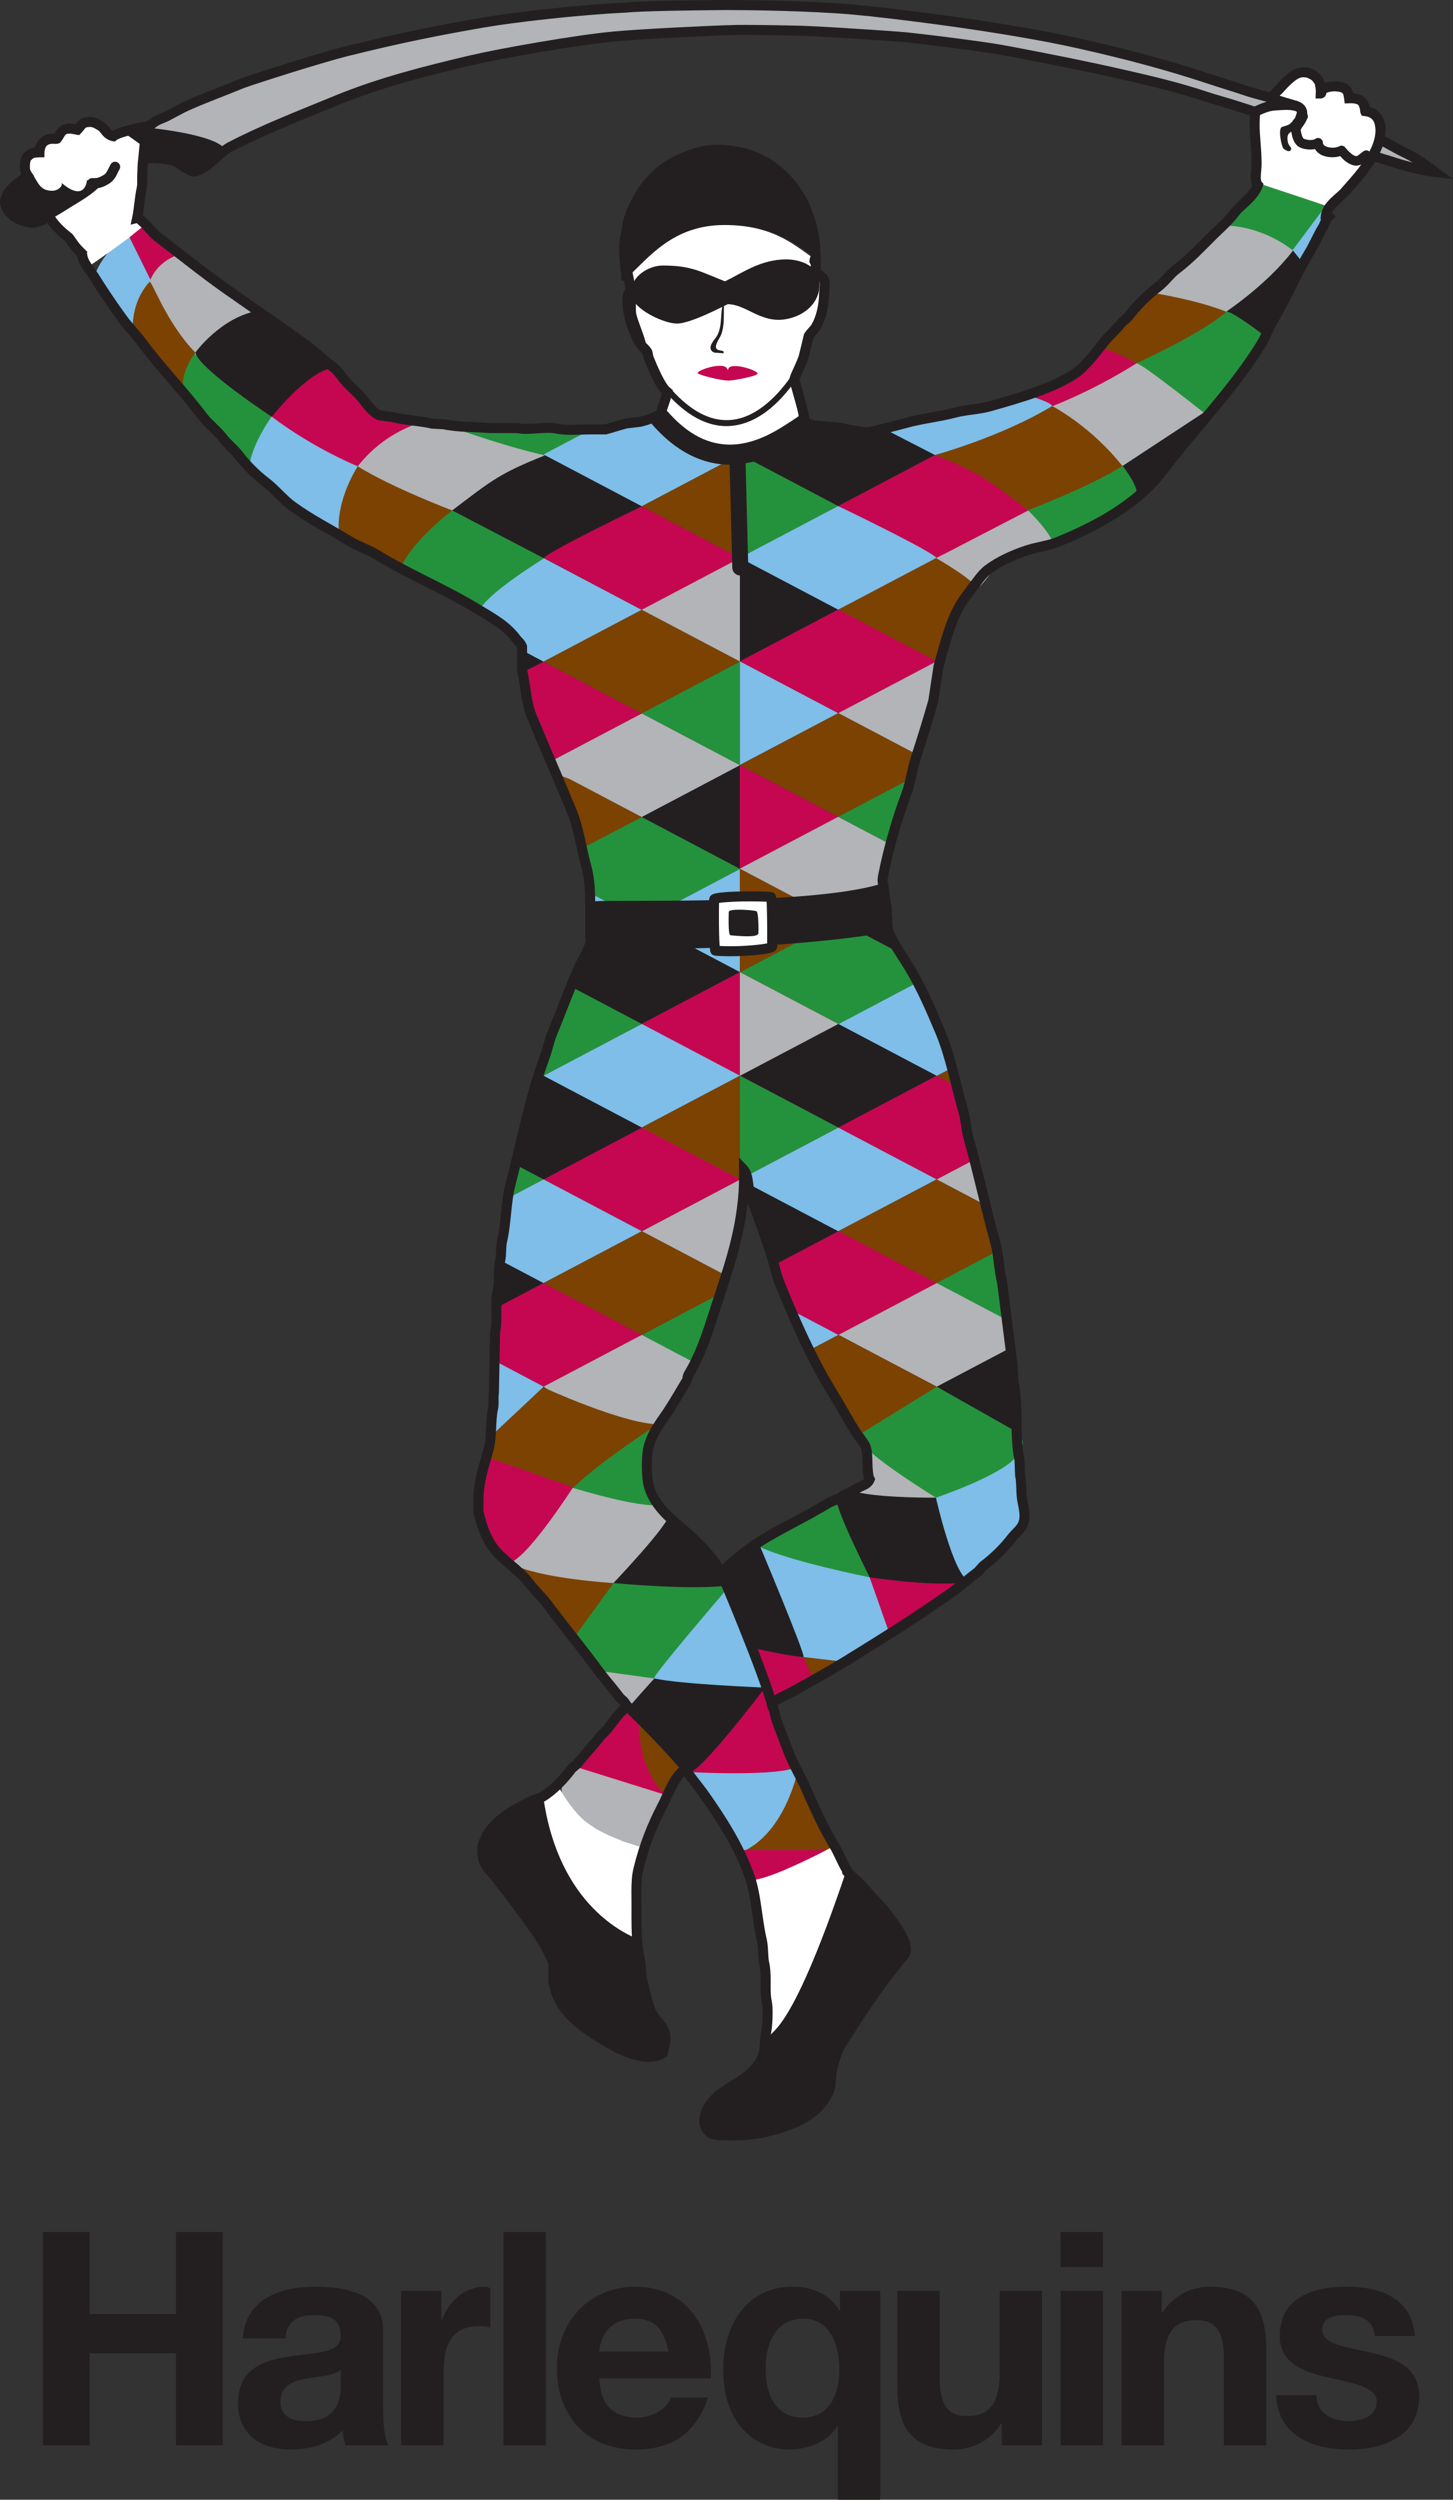 <?xml version="1.0" encoding="utf-8"?>
<!-- Generator: Adobe Illustrator 22.0.1, SVG Export Plug-In . SVG Version: 6.00 Build 0)  -->
<svg version="1.1" id="Layer_1" xmlns="http://www.w3.org/2000/svg" xmlns:xlink="http://www.w3.org/1999/xlink" width="159.938" height="275"
	 viewBox="0 0 159.938 275" enable-background="new 0 0 159.938 275" xml:space="preserve">
<rect x="0" y="0" width="159.938" height="275" fill="#333333" stroke="none"/>
<g>
	<g>
		<polygon fill="#231F20" points="55.021,138.604 59.841,141.145 54.596,143.908 		"/>
		<polygon fill="#C50751" points="70.659,146.846 59.839,152.552 54.357,149.665 54.61,147.099 54.591,143.905 59.839,141.142 		"/>
		<polygon fill="#B2B4B7" points="76.565,149.956 74.261,154.348 72.325,157.048 63.843,155.247 59.835,152.55 70.658,146.843 		"/>
		<polygon fill="#7EBEE8" points="111.935,158.133 103.004,163.64 103.004,165.082 105.383,175.134 112.928,167.342 		"/>
		<polygon fill="#B2B4B7" points="103.021,164.762 101.11,160.931 95.051,158.646 95.734,162.751 93.352,164.271 98.132,166.981 		
			"/>
		<polygon fill="#24923C" points="84.807,168.909 83.106,170.932 95.737,173.542 91.938,164.71 		"/>
	</g>
	<g>
		<path fill="#231F20" d="M93.25,163.786c-0.097-0.053-1.427,0.356-1.217,1.236c0.64,2.7,4.639,10.336,4.639,10.336
			s10.389-1.286,10.046-1.386c-1.754-0.521-3.696-9.212-3.696-9.212S95.198,164.838,93.25,163.786"/>
		<path fill="#7EBEE8" d="M83.368,170.066c0,0,3.887,11.045,5.073,12.231c0.971,0.971,3.091,1.364,3.091,1.364l6.668-4.146
			l-2.472-5.994C95.727,173.522,86.821,171.761,83.368,170.066"/>
		<path fill="#231F20" d="M79.863,172.442l-2.875,6.078l-0.515,1.258c0,0,10.683,3.372,11.972,2.519
			c0.272-0.178-4.979-12.653-4.979-12.653L79.863,172.442z"/>
		<path fill="#C50751" d="M95.722,173.52l2.163,6.131l4.327-2.703l4.505-2.975C103.483,174.707,95.722,173.52,95.722,173.52"/>
		<polygon fill="#7C4202" points="88.395,182.286 88.467,185.689 91.308,184.112 93.602,182.895 		"/>
		<path fill="#C50751" d="M76.428,179.765c0,0,2.538,6.191,4.739,9.662l8.519-4.414c0,0-1.243-2.725-1.283-2.725
			C85.434,182.081,76.428,179.765,76.428,179.765"/>
		<path fill="#C50751" d="M66.299,190.736l-2.928,3.784c0,0,10.736,3.652,10.399,2.894c-1.317-2.963-3.462-10.957-3.462-10.957
			L66.299,190.736z"/>
		<path fill="#7C4202" d="M70.401,187.009c0,0-1.036,7.333,3.209,10.764l1.424-2.866l-0.768-2.613
			C74.265,192.294,72.143,188.751,70.401,187.009"/>
		<path fill="#B2B4B7" d="M63.551,194.428c0,0-6.774,2.963,6.459,10.661c0.549,0.325,0.537-1.845,0.537-1.845l3.275-5.607
			L63.551,194.428z"/>
		<path fill="#24923C" d="M72.326,157.05l-2.266,0.493l-7.202,4.442l0.131,2.697l9.365,2.357c0,0,0.874-0.805,0.805-0.805
			s-1.483-1.686-1.483-1.686l-0.606-4.651L72.326,157.05z"/>
		<polygon fill="#C50751" points="53.7,159.829 63.122,163.638 58.411,171.823 55.904,171.945 53.094,168.861 52.62,164.949 		"/>
		<polygon fill="#231F20" points="79.307,172.86 80.352,175.285 67.512,174.174 73.678,166.8 		"/>
		<path fill="#B2B4B7" d="M72.688,165.534c0.106-0.025,1.261,0.749,0.812,1.539c-1.38,2.401-7.399,8.572-7.399,8.572
			s-10.558-3.699-10.196-3.699c1.823,0,7.14-8.27,7.14-8.27S70.518,165.99,72.688,165.534"/>
		<path fill="#24923C" d="M80.353,174.382c0,0-6.88,9.471-8.354,10.268c-1.208,0.649-4.186,1.642-4.186,1.642l-4.873-6.406
			l4.592-5.732C67.532,174.154,76.563,175.012,80.353,174.382"/>
		<path fill="#7EBEE8" d="M80.715,175.244l3.337,9.063l0.131,1.352c0,0-11.201,0.178-12.187-1.008
			c-0.212-0.253,7.72-9.487,7.72-9.487L80.715,175.244z"/>
		<path fill="#7C4202" d="M67.531,174.157l-4.68,6.45l-2.888-4.598l-3.609-3.974C59.242,173.66,67.531,174.157,67.531,174.157"/>
		<polygon fill="#B2B4B7" points="72.043,184.651 70.07,189.272 68.357,186.474 65.556,183.765 		"/>
		<path fill="#231F20" d="M84.234,185.658c0,0-4.623,6.79-7.723,9.487l-7.336-7.292c0,0,2.825-3.212,2.866-3.203
			C74.944,185.299,84.234,185.658,84.234,185.658"/>
		<path fill="#C50751" d="M86.219,191.435l2.46,4.736l-12.79-1.217c1.127,0.181,8.316-9.275,8.316-9.275L86.219,191.435z"/>
		<path fill="#7C4202" d="M89.74,199.826l2.438,3.971c0,0-11.463,0.453-10.92-0.181c2.107-2.46,5.772-9.562,5.772-9.562
			L89.74,199.826z"/>
		<path fill="#7EBEE8" d="M87.934,194.322c0,0-1.358,7.399-6.406,9.475l-1.083-2.438l-4.33-6.403
			C76.115,194.955,85.768,195.496,87.934,194.322"/>
		<path fill="#C50751" d="M92.267,203.527c0,0-3.069,6.044-8.032,9.29c-0.534,0.35-1.083-2.975-1.083-2.975l-1.533-6.315H92.267z"/>
		<path fill="#7C4202" d="M72.414,156.689c0,0-6.225,3.974-9.29,6.952l-9.475-3.337l0.178-2.622l5.947-5.067
			C59.774,152.615,68.446,156.601,72.414,156.689"/>
		<path fill="#C50751" d="M14.065,25.719l2.707,5.844l3.134-3.587c0,0-2.332-1.823-3.409-3.137
			C15.7,23.868,14.065,25.719,14.065,25.719"/>
		<path fill="#7EBEE8" d="M10.318,30.746l4.954,6.949l1.545-6.403l-2.753-5.572C14.065,25.719,10.912,28.02,10.318,30.746"/>
		<path fill="#24923C" d="M19.772,43.146l7.904,8.813l2.713-6.565c0,0-8.601-6.912-8.891-6.609
			C19.953,40.377,19.772,43.146,19.772,43.146"/>
		<path fill="#B2B4B7" d="M16.451,31.017c-0.606,1.592,5.241,8.192,5.241,8.192l6.553-4.683c0,0-5.188-2.831-8.067-6.64
			C20.179,27.886,17.497,28.295,16.451,31.017"/>
		<path fill="#7C4202" d="M14.68,37.15c0,0,7.317,8.313,5.906,6.496c-1.408-1.817,0.912-4.861,0.912-4.861
			c-3.272-3.362-4.801-8.039-5.048-7.77C14.043,33.698,14.68,37.15,14.68,37.15"/>
		<path fill="#231F20" d="M21.498,38.786c0.44,1.848,8.582,7.177,8.582,7.177l6.681-5.769l-8.407-5.997
			C24.304,34.915,21.498,38.786,21.498,38.786"/>
		<path fill="#C50751" d="M29.763,46.054l8.588,6.905l8.31-6.453c0,0-3.83-0.14-6.359-1.77c-2.176-1.405-3.081-4.333-3.362-4.314
			C33.918,40.615,29.763,46.054,29.763,46.054"/>
		<path fill="#7EBEE8" d="M27.445,51.777l10.268,7.633l1.648-8.12c0,0-4.779-1.92-9.462-5.463
			C29.899,45.827,27.336,49.407,27.445,51.777"/>
		<path fill="#24923C" d="M50.932,46.87c-0.637,2.223,9.075,3.219,9.075,3.219l5.713-2.941l-13.336-0.14
			C52.384,47.008,51.063,46.396,50.932,46.87"/>
		<path fill="#7C4202" d="M37.339,58.944c0,0,8.295,4.917,8.266,4.598c-0.325-3.852,4.165-7.386,4.165-7.386l-10.277-5.035
			C39.493,51.121,36.831,54.995,37.339,58.944"/>
		<polygon fill="#B2B4B7" points="65.147,102.569 64.635,103.562 64.129,104.733 70.66,101.292 65.453,98.545 65.368,100.84 		"/>
		<polygon fill="#24923C" points="63.888,93.301 64.837,97.993 65.549,98.599 70.659,101.296 81.482,95.59 70.659,89.886 		"/>
		<polygon fill="#7C4202" points="63.575,90.956 63.981,92.354 64.206,93.256 70.649,89.885 61.224,84.912 62.67,88.521 		"/>
		<path fill="#B2B4B7" d="M60.416,83.873l0.721,1.308c0.144-0.034,1.548,0.512,1.548,0.512l7.957,4.193l10.823-5.704l-10.823-5.703
			L60.416,83.873z"/>
		<polygon fill="#C50751" points="57.537,73.947 58.114,78.009 59.919,82.157 60.821,83.646 70.648,78.483 59.825,72.78 		"/>
		<polygon fill="#7EBEE8" points="51.179,66.423 55.5,68.976 57.263,71.624 59.233,72.485 59.829,72.8 70.656,67.097 59.829,61.393 
					"/>
		<polygon fill="#7C4202" points="59.822,72.783 70.645,78.486 81.468,72.783 70.645,67.079 		"/>
		<polygon fill="#C50751" points="58.822,60.836 70.656,67.098 81.48,61.395 70.656,55.694 		"/>
		<path fill="#231F20" d="M46.79,54.579l13.046,6.824c0.74-0.862,10.82-5.703,10.82-5.703L59.83,49.996L46.79,54.579z"/>
		<polygon fill="#7EBEE8" points="65.372,47.077 59.831,49.996 70.651,55.699 81.477,49.996 74.444,46.29 71.01,46.312 		"/>
		<polygon fill="#7C4202" points="70.65,55.693 81.477,61.397 81.477,49.99 		"/>
		<polygon fill="#B2B4B7" points="70.644,67.082 81.467,72.782 81.467,61.378 		"/>
		<polygon fill="#24923C" points="70.644,78.481 81.467,84.185 81.467,72.778 		"/>
		<polygon fill="#231F20" points="70.657,89.887 81.477,95.594 81.477,84.183 		"/>
		<polygon fill="#7EBEE8" points="70.657,101.29 81.477,106.99 81.477,95.586 		"/>
		<polygon fill="#B2B4B7" points="70.648,112.674 81.471,118.381 81.471,106.974 		"/>
		<polygon fill="#24923C" points="70.644,124.075 81.467,129.778 81.467,118.371 		"/>
		<path fill="#24923C" d="M44.121,62.427l5.71,3.066c0,0,2.691,2.379,2.925,1.72c0.653-1.814,7.118-5.788,7.118-5.788l-10.102-5.27
			C49.772,56.156,45.445,59.421,44.121,62.427"/>
		<path fill="#B2B4B7" d="M39.373,51.3c3.718,2.323,10.399,4.854,10.399,4.854c4.352-3.297,5.163-4.049,10.236-6.066
			c0,0-3.899-0.718-12.575-3.899C47.433,46.19,42.81,46.92,39.373,51.3"/>
		<polygon fill="#7EBEE8" points="86.914,144.013 92.299,146.853 89.065,148.555 		"/>
		<polygon fill="#231F20" points="82.362,130.227 92.289,135.456 85.262,139.156 84.772,137.813 83.47,133.992 82.402,131.435 		"/>
		<polygon fill="#7C4202" points="105.404,119.589 103.082,118.365 104.892,117.41 		"/>
		<polygon fill="#7EBEE8" points="103.252,113.129 104.81,117.456 103.087,118.368 92.26,112.664 101.123,107.991 102,110.519 		"/>
		<polygon fill="#231F20" points="57.482,71.534 59.829,72.802 57.538,73.947 		"/>
		<polygon fill="#24923C" points="99.226,104.929 100.199,106.73 100.964,108.079 92.261,112.668 81.434,106.961 92.261,101.257 		
			"/>
		<polygon fill="#B2B4B7" points="108.584,132.648 103.09,129.751 107.31,127.528 		"/>
		<polygon fill="#7EBEE8" points="64.979,98.266 70.63,101.244 65.088,104.163 65.126,102.062 		"/>
		<polygon fill="#231F20" points="81.447,106.946 70.627,112.649 62.882,108.569 63.874,106.474 64.854,104.283 70.627,101.242 		
			"/>
		<polygon fill="#C50751" points="92.274,112.647 81.445,118.353 70.621,112.647 81.445,106.946 		"/>
		<polygon fill="#231F20" points="103.096,118.35 92.275,124.05 81.443,118.35 92.275,112.643 		"/>
		<polygon fill="#C50751" points="105.414,119.571 106.45,125.006 107.193,127.594 103.091,129.754 92.268,124.051 103.091,118.347 
					"/>
		<polygon fill="#7EBEE8" points="81.451,118.345 70.628,124.048 59.805,118.345 70.628,112.641 		"/>
		<polygon fill="#7C4202" points="92.274,124.046 81.448,129.749 70.628,124.046 81.448,118.342 		"/>
		<polygon fill="#7EBEE8" points="103.096,129.75 92.269,135.453 81.443,129.75 92.269,124.046 		"/>
		<polygon fill="#7C4202" points="108.76,132.733 109.316,135.227 109.709,137.668 103.094,141.155 92.268,135.452 103.094,129.748 
					"/>
		<polygon fill="#24923C" points="62.886,108.563 70.628,112.644 59.808,118.347 59.274,118.066 60.086,116.402 60.417,114.563 		
			"/>
		<polygon fill="#24923C" points="110.778,145.203 103.089,141.154 109.811,137.611 		"/>
		<polygon fill="#B2B4B7" points="82.354,130.213 81.595,133.001 80.821,137.908 79.987,140.371 70.647,135.451 81.47,129.748 		"/>
		<polygon fill="#C50751" points="103.12,141.154 92.297,146.854 87.202,144.176 86.063,141.881 85.204,139.181 92.297,135.447 		
			"/>
		<polygon fill="#B2B4B7" points="110.842,145.222 111.045,146.842 111.186,148.307 103.113,152.558 92.293,146.855 
			103.113,141.151 		"/>
		<polygon fill="#231F20" points="111.56,154.713 111.891,156.221 112.122,157.835 103.112,152.559 111.217,148.292 111.41,151.07 
					"/>
		<polygon fill="#C50751" points="81.475,129.75 70.649,135.453 59.826,129.75 70.649,124.046 		"/>
		<polygon fill="#7C4202" points="103.12,152.557 94.554,158.017 93.233,156.109 90.917,152.304 89.063,148.552 92.3,146.847 		"/>
		<path fill="#24923C" d="M111.898,157.52l0.103,0.905c0,0,1.324-0.534,0.028,1.605c-1.302,2.135-9.009,4.733-9.009,4.733
			s-6.834-4.218-7.78-5.694c-0.946-1.47-0.187-0.421-0.187-0.421l-0.637-0.721l8.701-5.373L111.898,157.52z"/>
		<polygon fill="#24923C" points="76.253,149.804 70.646,146.851 79.319,142.283 		"/>
		<polygon fill="#7EBEE8" points="54.287,149.617 59.844,152.548 54.278,157.771 		"/>
		<polygon fill="#231F20" points="70.65,124.051 59.827,129.754 56.758,128.137 57.623,123.901 59.19,118.684 59.827,118.35 		"/>
		<polygon fill="#24923C" points="56.762,128.132 59.828,129.749 55.829,131.857 		"/>
		<polygon fill="#7EBEE8" points="70.65,135.451 59.83,141.155 55.057,138.639 55.6,135.005 56.006,131.761 59.83,129.748 		"/>
		<polygon fill="#7C4202" points="79.986,140.369 79.774,141.327 79.471,142.208 70.649,146.856 59.826,141.153 70.649,135.449 		
			"/>
		<path fill="#231F20" d="M68.55,187.991l0.755-0.805c0.009,0.009,3.431,3.253,6.309,6.571l-0.834,0.721
			C71.98,191.251,68.624,188.063,68.55,187.991 M68.546,187.985l0.003,0.006h-0.003V187.985z"/>
		<path fill="#B2B4B7" d="M151.61,15.211c1.068,0.499,2.279,1.252,3.275,1.714c0.93,0.437,1.786,1.058,3.053,1.995
			c-1.436-0.165-3.45-0.709-4.37-1.015c-1.149-0.378-1.773-0.512-2.897-0.949c-0.137-0.306-0.05-0.618,0.019-0.802
			c0.165-0.368,0.243-0.574,0.503-0.771C151.376,15.242,151.61,15.211,151.61,15.211"/>
		<path fill="#231F20" d="M157.872,19.467c-1.505-0.175-3.518-0.721-4.483-1.04c-1.118-0.372-1.761-0.506-2.922-0.958l-0.212-0.081
			l-0.087-0.206c-0.091-0.19-0.128-0.39-0.128-0.578c0-0.281,0.075-0.506,0.147-0.684c0.15-0.331,0.287-0.69,0.668-0.977
			c0.337-0.243,0.637-0.268,0.684-0.281l0.156-0.019l0.15,0.066c1.108,0.521,2.323,1.274,3.275,1.717
			c0.996,0.465,1.876,1.114,3.147,2.048l1.673,1.23L157.872,19.467z M153.739,17.379c0.403,0.134,1.043,0.322,1.751,0.499
			c-0.284-0.175-0.562-0.325-0.837-0.456c-0.98-0.453-2.11-1.146-3.091-1.623c-0.013,0.006-0.028,0.012-0.034,0.022
			c-0.137,0.109-0.156,0.153-0.328,0.531c-0.022,0.059-0.047,0.131-0.053,0.197C152.071,16.889,152.668,17.029,153.739,17.379"/>
		<polygon fill="#FFFFFF" points="72.26,46.459 77.08,49.474 84.238,49.247 88.911,47.289 87.457,41.863 73.618,42.541 		"/>
		<path fill-rule="evenodd" clip-rule="evenodd" fill="#B2B4B7" d="M23.418,17.205c0,0,43.871-27.815,115.828-4.708l1.246-1.52
			c0,0-69.884-26.014-124.684,3.596L23.418,17.205z"/>
		<path fill="#231F20" d="M24.835,16.564c-0.706-1.792-8.626-2.522-8.626-2.522c-2.379,0.047-9.915,3.387-13.165,5.438
			c-5.032,3.175-0.465,4.82,0.752,4.97c0.868,0.119,1.932-0.384,3.384-1.227c1.645-0.949,4.374-2.26,4.96-2.691
			c1.221-0.968,3.952-2.956,6.156-2.956c1.754,0,1.82,0.796,3.412,1.277C21.945,18.934,24.892,16.705,24.835,16.564"/>
		<path fill="#FFFFFF" d="M15.217,17.43l0.156-1.605c-0.581-0.412-1.227-0.896-1.914-1.321c-0.44-0.268-0.971,0.284-1.439,0.103
			c-0.478-0.187-0.896-1.105-1.399-1.127c-0.297-0.016-0.596,0.006-0.899,0.072C9.189,13.658,9.073,14.18,8.68,14.33
			c0,0-1.648-0.777-2.092,1.018c-1.277,0-1.798,0.268-1.798,1.43c-1.217,0-2.304,0.737-1.72,1.564
			c1.174,1.667,1.177,2.644,2.691,2.644c0.64,0,1.164-0.515,1.021-0.862c2.36,2.014,2.782,0.153,2.782-0.334
			c0.371,0.334,0.912,0.256,1.299,0.184c0.334-0.066,0.556-0.128,0.446,0.069c-0.637,1.158-3.078,2.429-4.09,3.094
			c-0.512,0.337-0.628,0.371-1.374,0.84l3.1,3.515c-0.134,0.362,0.331,2.11,0.656,1.911c1.021-0.627,4.611-3.231,4.811-3.421
			c0.15-0.153,1.533-1.23,1.533-1.23c0.078-0.421-0.874-0.715-0.846-0.78c0.896-2.076,0.809-5.463,0.809-5.769
			C15.907,18.001,15.414,17.43,15.217,17.43"/>
		<path fill="#FFFFFF" d="M138.479,11.804l3.743,0.034c0.019-0.066-2.188-1.236-2.188-1.236l2.744-2.326
			c1.708-0.824,2.276,1.623,2.666,1.77c0,0,2.85-1.433,3.094,0.846c1.271,0,1.767,0.29,1.767,1.445c1.214,0,1.858,1.224,1.711,2.226
			c-0.69,4.405-5.86,7.758-6.063,9.103c-0.056,0.331-6.93-2.813-7.227-3.106c-0.78-0.771,0.147-1.152-0.503-6.646
			C138.198,13.721,138.282,11.804,138.479,11.804"/>
		<path fill="#231F20" d="M141.066,13.984c0.799-0.275,0.743-0.172,1.18-0.599c0.731-0.715,0.35-1.911,1.161-1.648
			c0.225,0.075,0.649,0.971,0.546,1.189c-0.256,0.553-0.29,0.627-0.662,1.139c-0.087,0.334-0.774,0.406-0.774,0.406
			c-0.437-0.091-0.802,0.24-0.802,0.677c0,1.108,0.584,0.955,0.372,1.345c-0.212,0.384-0.84-0.172-0.84-0.172
			c-0.147-0.315-0.219-0.621-0.287-1.043c-0.059-0.365-0.119-0.899,0.028-1.196"/>
		<path fill="#FFFFFF" d="M60.283,197.348c0.312-0.222,0.687-0.559,1.096-0.946c0.59,1.055,1.714,2.869,3.009,3.94
			c0.337,0.275,0.706,0.518,1.071,0.749c-0.022,0.003,0.144,0.116,0.4,0.24c0.774,0.434,1.539,0.759,2.126,0.983
			c0.225,0.1,0.428,0.194,0.568,0.25c0,0,1.208,0.381,2.026,0.652c0.172,0.056,0.315,0.081,0.462,0.106
			c-0.462,1.411-0.665,2.778-0.799,4.292c-0.225,2.501,0.066,5.825,0.066,5.825c-0.012-0.128-8.691-2.66-10.549-15.675
			L60.283,197.348"/>
		<path fill="#231F20" d="M70.476,215.113c-0.062-0.521-0.119-1.071-0.169-1.673c-0.012-0.128-8.691-2.657-10.549-15.675
			c-0.016-0.112-3.144,0.965-5.035,2.794c-1.417,1.37-2.348,3.194-0.858,5.085c10.093,12.821,5.919,9.921,7.268,13.446
			c1.764,4.602,11.563,8.819,12.059,6.35C73.982,221.497,71.556,224.765,70.476,215.113"/>
		<path fill="#231F20" d="M70.476,215.113l0.05-0.003c-0.059-0.521-0.115-1.071-0.165-1.673v-0.003
			c-0.009-0.034-0.022-0.034-0.028-0.041c-0.025-0.025-0.072-0.044-0.153-0.078c-1.158-0.509-8.654-3.568-10.368-15.559
			l-0.037-0.047l-0.031-0.009c-0.053,0-0.122,0.025-0.225,0.056c-0.74,0.247-3.075,1.311-4.667,2.85
			c-0.887,0.862-1.545,1.876-1.548,2.994c0,0.668,0.237,1.37,0.802,2.082c3.234,4.111,5.02,6.624,5.994,8.257
			c0.977,1.636,1.139,2.376,1.139,2.956c0,0.306-0.047,0.571-0.047,0.896c0,0.378,0.059,0.84,0.322,1.517
			c0.705,1.839,2.594,3.568,4.651,4.842c2.06,1.277,4.289,2.095,5.688,2.095c0.375,0,0.693-0.059,0.937-0.187
			c0.237-0.128,0.403-0.334,0.459-0.612c0.103-0.534,0.15-0.937,0.15-1.264c0.006-0.512-0.122-0.83-0.325-1.13
			c-0.297-0.456-0.755-0.871-1.23-1.957c-0.475-1.096-0.965-2.86-1.317-5.984L70.476,215.113l-0.056,0.009
			c0.468,4.174,1.189,5.938,1.795,6.915c0.306,0.493,0.574,0.784,0.768,1.071c0.197,0.29,0.309,0.571,0.309,1.074
			c0,0.315-0.044,0.715-0.153,1.249c-0.05,0.247-0.187,0.412-0.406,0.537c-0.212,0.116-0.512,0.172-0.88,0.172
			c-1.364,0.003-3.584-0.812-5.629-2.082c-2.048-1.261-3.924-2.984-4.608-4.779c-0.259-0.681-0.322-1.118-0.322-1.486
			c0-0.315,0.047-0.581,0.047-0.896c0-0.602-0.172-1.377-1.149-3.009c-0.977-1.639-2.766-4.158-6-8.27
			c-0.556-0.696-0.78-1.377-0.78-2.017c-0.003-1.068,0.64-2.06,1.514-2.916c0.899-0.871,2.048-1.592,2.994-2.088
			c0.475-0.253,0.902-0.446,1.23-0.581c0.159-0.072,0.297-0.119,0.4-0.153c0.1-0.037,0.172-0.053,0.193-0.053v-0.031l-0.016,0.028
			l0.016,0.003v-0.031l-0.016,0.028l0.022-0.041l-0.044,0.009l0.022,0.031l0.022-0.041l-0.044,0.009
			c0.927,6.518,3.571,10.421,5.981,12.699c1.208,1.139,2.357,1.882,3.203,2.338c0.425,0.231,0.774,0.39,1.018,0.503
			c0.119,0.05,0.215,0.094,0.278,0.119c0.031,0.016,0.056,0.028,0.075,0.034l0.009,0.006l0.025-0.031l-0.041,0.003
			c0.006,0.034,0.019,0.028,0.016,0.028l0.025-0.031l-0.041,0.003l0.053-0.006l-0.053,0.006c0.053,0.599,0.106,1.155,0.165,1.676
			L70.476,215.113"/>
		<path fill="#231F20" d="M84.433,224.732c0.009-0.053,0.012-0.122,0.022-0.184C84.445,224.607,84.436,224.666,84.433,224.732"/>
		<path fill="#231F20" d="M84.433,224.732l0.053,0.006c0.009-0.056,0.012-0.119,0.022-0.187l-0.106-0.009
			c-0.009,0.056-0.016,0.122-0.025,0.187l0.109,0.009L84.433,224.732l0.053,0.003c0.003-0.062,0.012-0.125,0.019-0.181l-0.05-0.006
			l-0.053-0.006c-0.009,0.066-0.016,0.125-0.025,0.184L84.433,224.732l0.053,0.003L84.433,224.732"/>
		<path fill="#FFFFFF" d="M93.215,205.798c0.009-0.031,0.203,0.134,0.493,0.409l-0.212-0.016c0,0-0.502-1.214-1.567-3.194
			c-0.74,0.428-2.213,1.227-4.811,2.388c-2.588,1.164-3.809,1.424-4.355,1.452c0.958,3.306,1.536,8.382,1.767,12.927
			c0.115,2.338,0.037,3.84-0.075,4.783C84.714,223.067,86.665,225.203,93.215,205.798"/>
		<path fill="#231F20" d="M93.709,206.207c-0.293-0.278-0.484-0.44-0.493-0.409c-6.55,19.405-8.501,17.267-8.76,18.749
			c-0.009,0.062-0.016,0.131-0.025,0.184c-0.003,0.025-0.006,0.047-0.006,0.078c-0.022,0.418-0.109,0.787-0.222,1.136
			c-1.246,3.874-7.542,4.027-6.178,8.248c0.443,1.352,11.426,0.584,13.186-4.015c1.355-3.534-1.654-2.416,8.448-15.234
			C100.792,213.506,95.382,207.771,93.709,206.207"/>
		<path fill="#231F20" d="M93.709,206.207l0.034-0.041c-0.131-0.134-0.247-0.231-0.331-0.303c-0.044-0.034-0.078-0.066-0.109-0.081
			l-0.037-0.028l-0.047-0.012l-0.056,0.041c-3.269,9.699-5.398,14.014-6.731,16.087c-0.665,1.033-1.133,1.508-1.455,1.814
			c-0.325,0.309-0.509,0.468-0.574,0.858c-0.009,0.066-0.019,0.125-0.025,0.184c-0.003,0.025-0.006,0.05-0.006,0.084
			c-0.025,0.409-0.106,0.774-0.219,1.121c-0.556,1.729-2.132,2.716-3.584,3.659c-0.727,0.475-1.42,0.943-1.939,1.489
			c-0.515,0.553-0.849,1.193-0.849,1.998c0,0.343,0.062,0.721,0.197,1.133c0.078,0.234,0.371,0.378,0.812,0.484
			c0.443,0.103,1.036,0.156,1.736,0.156c1.739,0,4.096-0.334,6.187-1.083c2.088-0.743,3.909-1.901,4.552-3.571
			c0.34-0.887,0.403-1.486,0.471-2.076c0.1-0.893,0.197-1.767,1.217-3.628c1.015-1.861,2.963-4.705,6.749-9.515
			c0.115-0.144,0.165-0.328,0.165-0.537c-0.003-0.515-0.29-1.183-0.746-1.945c-1.37-2.27-4.233-5.263-5.379-6.328L93.709,206.207
			l-0.037,0.034c0.759,0.709,2.279,2.276,3.618,3.905c0.668,0.818,1.286,1.651,1.742,2.401c0.449,0.749,0.731,1.42,0.731,1.892
			c0,0.194-0.047,0.353-0.147,0.475c-5.051,6.409-6.827,9.337-7.511,11.107c-0.343,0.89-0.409,1.492-0.478,2.085
			c-0.062,0.59-0.128,1.177-0.465,2.054c-0.615,1.62-2.407,2.766-4.483,3.506c-2.076,0.746-4.43,1.077-6.153,1.077
			c-0.693,0-1.28-0.053-1.711-0.153c-0.431-0.097-0.693-0.253-0.737-0.409c-0.131-0.406-0.193-0.774-0.193-1.105
			c0-0.78,0.322-1.386,0.824-1.923c0.755-0.802,1.926-1.442,3.019-2.204c1.083-0.762,2.101-1.658,2.525-2.981
			c0.119-0.356,0.203-0.73,0.225-1.155c0-0.028,0-0.047,0.006-0.078l-0.053-0.003l0.053,0.006c0.009-0.056,0.016-0.119,0.022-0.187
			l-0.05-0.003l0.047,0.006c0.066-0.35,0.219-0.478,0.546-0.79c0.487-0.475,1.317-1.324,2.632-3.874
			c1.317-2.544,3.131-6.796,5.585-14.073l-0.047-0.019v0.05l0.047-0.031l-0.047-0.019v0.05v-0.031l-0.012,0.031h0.012v-0.031
			l-0.012,0.031c0,0,0.072,0.041,0.153,0.112c0.078,0.069,0.187,0.162,0.312,0.281L93.709,206.207"/>
		<line fill="#24923C" x1="41.801" y1="52.245" x2="41.798" y2="52.248"/>
		<path fill="#231F20" d="M78.384,173.099l-0.041,0.012L78.384,173.099z"/>
		<polygon fill="#231F20" points="79.448,172.891 79.438,172.962 79.488,172.953 		"/>
		<path fill="#7EBEE8" d="M81.642,128.321"/>
		<path fill="#231F20" d="M81.642,128.321v0.006V128.321z"/>
		<polygon fill="#7EBEE8" points="93.4,59.455 93.4,59.455 93.375,59.442 		"/>
		<path fill="#FFFFFF" d="M139.241,34.129L139.241,34.129h0.072H139.241z M96.957,97.539v-0.016V97.539"/>
		<path fill="#FFFFFF" d="M146.288,23.82l-0.287-0.125c0,0,0.003-0.012,0.003-0.016l0.29,0.122
			C146.294,23.801,146.294,23.807,146.288,23.82"/>
		<path fill="#FDDCC8" d="M145.891,23.638c0,0-0.019-0.003-0.025-0.003l-0.915-0.387c0,0,0.009-0.009,0.016-0.016l0.937,0.4v0.003
			L145.891,23.638"/>
		<path fill="#FDDCC8" d="M146,23.695l-0.134-0.059c0.006,0,0.019,0.003,0.019,0.003l0.019-0.003v-0.003l0.1,0.047
			c0,0.003-0.003,0.009-0.003,0.009"/>
		<path fill="#E9CAB5" d="M140.483,21.335l-1.158-0.496c-0.087-0.044-0.169-0.087-0.24-0.125l1.408,0.603L140.483,21.335"/>
		<path fill="#E9CAB5" d="M139.326,20.839l-0.693-0.3c-0.013-0.009-0.022-0.022-0.031-0.034l0.484,0.209
			C139.158,20.752,139.239,20.795,139.326,20.839"/>
		<path fill="#FDDCC8" d="M14.828,24.341l0.515-0.322c0,0-0.006,0.012-0.009,0.019L14.828,24.341"/>
		<path fill="#DDE0E0" d="M9.179,28.229c-0.069-0.106-0.119-0.181-0.156-0.234l0.016-0.006c0.016,0.034,0.044,0.075,0.075,0.128
			l2.332,0.072l-2.332-0.072C9.132,28.151,9.154,28.186,9.179,28.229"/>
		<path fill="#EF629E" d="M57.405,125.949"/>
		<polygon fill="#24923C" points="92.27,55.665 81.443,61.369 81.443,49.962 		"/>
		<polygon fill="#231F20" points="92.279,67.054 81.452,72.754 81.452,61.35 		"/>
		<polygon fill="#7EBEE8" points="92.279,78.453 81.452,84.156 81.452,72.749 		"/>
		<polygon fill="#C50751" points="92.265,89.858 81.436,95.565 81.436,84.158 		"/>
		<polygon fill="#7C4202" points="92.265,101.261 81.436,106.961 81.436,95.557 		"/>
		<polygon fill="#B2B4B7" points="92.274,112.647 81.445,118.353 81.445,106.946 		"/>
		<polygon fill="#24923C" points="92.274,124.046 81.448,129.749 81.448,118.342 		"/>
		<polygon fill="#7EBEE8" points="104.349,61.18 92.265,67.071 81.435,61.368 92.265,55.664 		"/>
		<polygon fill="#7C4202" points="107.653,63.771 105.165,67.542 103.688,72.456 103.089,72.771 92.265,67.068 103.089,61.364 		"/>
		<path fill="#B2B4B7" d="M116.319,60.104l-6.272,1.436c0,0-2.257,3.652-2.597,3.044c-0.549-0.974-4.402-3.184-4.402-3.184
			l10.102-5.273C113.151,56.127,114.996,57.098,116.319,60.104"/>
		<polygon fill="#231F20" points="97.548,47.048 103.089,49.967 92.269,55.671 81.439,49.967 88.473,46.262 92.874,47.333 		"/>
		<path fill="#C50751" d="M116.902,54.242c0,0-13.814,7.124-13.814,7.133c-0.743-0.862-10.823-5.704-10.823-5.704l10.823-5.703
			L116.902,54.242z"/>
		<path fill="#7EBEE8" d="M146.101,23.241l-2.644,6.075l-1.252-1.773c0,0,2.372-3.019,3.237-4.483
			C146.304,21.596,146.101,23.241,146.101,23.241"/>
		<polygon fill="#24923C" points="145.942,22.63 142.224,27.591 134.011,25.346 138.906,20.286 		"/>
		<path fill="#B2B4B7" d="M142.325,27.564l-4.583,8.76l-11.188-4.061c0,0,7.58-7.458,7.998-7.458
			C139.125,24.804,142.325,27.564,142.325,27.564"/>
		<path fill="#231F20" d="M143.636,29.196l-4.692,8.419l-4.271-3.119c0,0,4.77-3.122,7.652-6.933L143.636,29.196z"/>
		<path fill="#7C4202" d="M135.035,34.317l-8.569,6.706l-5.448-2.866c0,0,5.242-6.044,5.601-5.984
			C132.385,33.13,135.035,34.317,135.035,34.317"/>
		<path fill="#24923C" d="M139.367,37.075l-6.618,8.903l-7.758-5.975c0,0,7.143-3.19,9.977-5.688
			C135.349,33.978,139.367,37.075,139.367,37.075"/>
		<path fill="#C50751" d="M125.257,40.063l-9.756,5.507l-1.879-2.179c0,0,2.519-0.74,4.389-2.045c1.96-1.37,2.944-2.991,3.038-2.991
			C122.438,38.356,125.257,40.063,125.257,40.063"/>
		<path fill="#B2B4B7" d="M133.106,45.876l-9.275,5.641l-8.494-6.646c0,0,4.371-1.53,9.753-4.892
			C125.448,39.754,133.106,45.876,133.106,45.876"/>
		<polygon fill="#231F20" points="133.036,45.737 124.973,55.18 123.562,51.262 132.534,45.368 		"/>
		<path fill="#7EBEE8" d="M115.816,44.668c0.637,2.223-12.902,5.391-12.902,5.391l-5.716-2.941l15.484-3.759
			C112.682,43.36,115.682,44.194,115.816,44.668"/>
		<path fill="#24923C" d="M125.167,54.7c-0.25,1.932-9.275,5.632-9.244,5.313c0.094-1.08-2.772-3.887-2.772-3.887l10.274-5.035
			C123.425,51.091,125.348,53.317,125.167,54.7"/>
		<path fill="#7C4202" d="M123.545,51.273c-3.715,2.323-10.395,4.854-10.395,4.854c-4.352-3.297-5.16-4.049-10.236-6.069
			c0,0,7.321-2.001,12.902-5.391C115.816,44.667,120.111,46.89,123.545,51.273"/>
		<polygon fill="#C50751" points="103.1,72.755 92.274,78.459 81.447,72.755 92.274,67.052 		"/>
		<polygon fill="#B2B4B7" points="103.524,72.98 102.738,77.088 101.558,80.922 100.965,83.035 92.274,78.456 103.097,72.752 		"/>
		<path fill="#7C4202" d="M100.965,83.029l-0.14,1.13c-0.144-0.034-0.59,1.505-0.59,1.505l-7.961,4.196l-10.823-5.707l10.823-5.703
			L100.965,83.029z"/>
		<polygon fill="#24923C" points="98.584,90.518 98.178,91.842 97.832,92.785 92.275,89.857 100.232,85.658 99.539,88.277 		"/>
		<polygon fill="#231F20" points="97.773,102.541 98.288,103.534 98.791,104.705 92.26,101.264 97.47,98.517 97.555,100.812 		"/>
		<polygon fill="#B2B4B7" points="97.83,92.794 96.744,96.546 97.368,98.572 92.261,101.266 81.435,95.563 92.261,89.859 		"/>
		<path fill="#FFFFFF" d="M68.86,29.895c0.025,0.053,0.29,0.309,0.353,0.706c0.247,1.552,0.581,5.273,1.577,7.524
			c0.222,0.499,0.509,0.99,0.721,1.523c1.38,3.509,4.742,7.449,8.679,7.18c4.127-0.281,6.487-3.478,7.808-7.258
			c0.29-0.834,0.718-1.364,0.915-2.229c0.306-1.336,1.549-2.725,1.68-3.987c0.062-0.59-0.028-1.951,0.006-2.494
			c0.047-0.821-1.024-1.08-1.024-1.745c0-4.552-10.552-5.607-10.552-5.607C74.776,24.189,69.55,28.49,68.86,29.895"/>
		<path fill="#231F20" d="M78.368,37.752L78.368,37.752c-0.39,0.659,0.022,0.971,0.284,1.043l0.98,0.066
			c0.293-0.637-1.623,0.244-0.437-1.68c0.574-0.924,0.465-2.304,0.49-3.453c0.006-0.262,0.243-0.612,0.243-0.612
			c-0.681,0.303-0.431,1.736-0.681,2.925C79.03,37.075,78.68,37.181,78.368,37.752"/>
		<path fill="#C50751" d="M80.021,40.517c-0.431-0.721-3.228,0.159-3.228,0.534c0,0.159,2.441,0.818,3.428,0.818
			c0.49,0,3.169-0.484,3.169-0.777c0-0.365-2.922-1.296-3.219-0.524C80.081,40.807,80.156,40.736,80.021,40.517"/>
		<path fill="#231F20" d="M68.928,30.336c-1.374-9.147,4.18-13.823,10.789-13.808c5.757,0.009,10.208,5.376,10.208,11.994
			c-2.164-1.367-4.424-3.815-10.168-3.815c-5.76,0-8.457,3.696-10.623,5.641"/>
		<path fill="#231F20" d="M69.184,30.304l0.056-0.006c-0.134-0.865-0.197-1.689-0.197-2.472c0-7.424,5.513-11.201,10.658-11.204
			c2.841,0,5.376,1.345,7.199,3.512c1.823,2.167,2.941,5.157,2.941,8.432h0.053l0.031-0.044c-2.138-1.349-4.461-3.877-10.183-3.874
			c-5.753,0-8.451,3.693-10.595,5.619L69.184,30.304l0.056-0.006L69.184,30.304l0.034,0.041c2.163-1.945,4.826-5.591,10.524-5.591
			c5.694,0,7.967,2.491,10.121,3.859l0.087,0.05v-0.097c0-3.3-1.124-6.312-2.966-8.498c-1.842-2.188-4.408-3.553-7.283-3.553
			c-2.597,0-5.288,0.958-7.33,2.85c-2.042,1.886-3.431,4.72-3.431,8.46c0,0.79,0.059,1.62,0.187,2.491l0.016,0.097l0.075-0.069
			L69.184,30.304z"/>
		<path fill="#231F20" d="M79.805,30.95c-2.632-1.015-3.612-1.739-6.837-1.739c-1.954,0-4.105,1.739-3.325,3.677
			c0.524,1.299,3.471,2.71,4.889,2.71c1.564,0,5.516-2.132,5.569-2.132c2.048,0,3.656,2.148,6.44,1.642
			c2.154-0.384,3.958-1.998,3.618-4.352c-0.194-1.355-1.808-2.22-3.618-2.22C83.714,28.537,81.71,30.036,79.805,30.95"/>
		<path fill="#231F20" d="M73.205,43.061l0.5-0.437c2.341,2.694,4.452,3.596,6.265,3.596c3.475,0.022,6.147-3.418,7.118-4.833v0.003
			l0.543,0.378c-1.011,1.43-3.734,5.089-7.661,5.11C77.919,46.885,75.621,45.846,73.205,43.061"/>
		<path fill="#231F20" d="M69.315,31.999c-0.237,0.34-0.19,1.111-0.19,1.548c0,1.786,1.021,3.918,1.854,5.029
			c0.681-0.334-0.98-3.431-0.98-4.355C69.998,33.16,70.048,32.43,69.315,31.999"/>
		<path fill="#231F20" d="M78.884,173.234h0.003l1.015-0.434c0.006,0.019,4.742,11.092,5.735,15.028l-1.074,0.262
			C83.639,184.373,78.897,173.247,78.884,173.234"/>
		<path fill="#231F20" d="M138.087,11.711c1.33-0.606,1.82-0.656,2.969-0.706c0.247-0.012,0.4-0.019,0.528-0.019
			c0.219,0.003,0.328,0.016,0.602,0.031c0.709,0.016,1.686,0.396,1.708,1.43h-1.105c0.01-0.14-0.087-0.259-0.671-0.328
			c-0.303-0.019-0.384-0.031-0.534-0.031c-0.094,0-0.231,0.006-0.471,0.019c-1.196,0.072-1.249,0.034-2.576,0.612L138.087,11.711z"
			/>
		<polygon fill="#231F20" points="139.623,11.31 139.944,10.258 142.801,11.12 142.479,12.172 		"/>
		<path fill="#231F20" d="M71.597,46.469l0.006,0.003l1.68-1.43c2.575,3.016,4.929,3.855,7.058,3.871
			c2.107,0.006,4.096-0.915,5.638-1.867c0.843-0.518,1.399-0.89,1.742-1.127c0.34-0.237,0.443-0.322,0.446-0.322l1.38,1.72
			c-0.047,0.037-0.668,0.531-2.413,1.611c-1.708,1.043-4.046,2.185-6.793,2.191h-0.05C77.522,51.12,74.438,49.847,71.597,46.469"/>
		<path fill="#231F20" d="M80.605,62.453l-0.315-12.035c-0.009-0.484,0.371-0.89,0.862-0.902c0.487-0.013,0.893,0.375,0.905,0.858
			l0.309,12.031c0.016,0.49-0.372,0.896-0.855,0.908h-0.022C81.01,63.315,80.617,62.934,80.605,62.453"/>
		<path fill="#231F20" d="M77.399,234.606L77.399,234.606c-0.309-0.396-0.44-0.868-0.44-1.308c0.053-1.589,1.339-2.878,1.97-3.362
			c1.792-1.258,3.765-2.095,4.483-3.865c0.29-0.643,0.169-1.523,0.393-2.66c0.069-0.325,0.144-1.224,0.137-1.97
			c0.006-0.446-0.025-0.865-0.069-1.052c-0.134-0.612-0.15-1.221-0.15-1.814v-0.79c0.003-0.584-0.022-1.143-0.131-1.642
			c-0.197-0.943-0.097-1.867-0.284-2.61c-0.574-2.535-0.615-5.079-1.392-7.149c-1.164-3.156-2.966-5.953-4.814-8.576
			c-0.534-0.765-1.199-1.533-1.779-2.382c-0.784,0.812-1.311,2.266-1.942,3.521c-1.096,2.101-1.939,4.205-2.579,6.809
			c-0.169,0.693-0.203,1.486-0.203,2.348c0,0.428,0.009,0.874,0.009,1.342c0,0.409-0.003,0.818-0.003,1.221
			c0,1.695,0.037,3.318,0.346,4.67c0.209,0.977,0.094,1.717,0.278,2.394c0.303,1.211,0.534,2.404,0.958,3.378
			c0.247,0.64,1.108,1.233,1.502,2.304c0.091,0.262,0.119,0.531,0.119,0.78c-0.003,0.715-0.231,1.377-0.312,1.776l-0.05,0.215
			l-0.181,0.128c-0.565,0.378-1.218,0.515-1.857,0.515c-1.907-0.016-3.918-1.124-4.892-1.704c-1.936-1.193-3.912-2.354-5.201-4.424
			c-0.4-0.646-0.662-1.411-0.846-2.135c-0.091-0.362-0.112-0.712-0.112-1.033c0-0.35,0.022-0.674,0.022-0.952
			c0-0.303-0.028-0.54-0.094-0.699c-0.89-2.148-2.454-4.058-3.831-5.972c-0.702-0.977-1.505-1.939-2.26-2.966
			c-0.318-0.45-0.958-0.937-1.327-1.723c-0.197-0.431-0.346-1.008-0.35-1.626c0-0.265,0.025-0.543,0.106-0.805
			c0.821-2.741,3.515-4.068,5.654-5.179c0.378-0.131,0.759-0.268,1.143-0.409c1.102-0.656,2.26-1.882,3.131-3.028
			c0.228-0.197,0.462-0.409,0.628-0.546c0.818-1.083,1.729-1.973,2.532-3.028c0.253-0.256,0.509-0.518,0.724-0.727
			c0.39-0.512,0.765-1.055,1.23-1.592c0.187-0.19,0.493-0.496,0.64-0.665c-0.122-0.134-0.347-0.312-0.596-0.612
			c-0.684-0.918-1.483-1.798-2.195-2.763c-1.833-2.485-3.79-4.851-5.66-7.355c-0.596-0.805-1.417-1.545-2.12-2.472
			c-0.924-1.252-2.738-2.288-3.896-3.827c-0.874-1.183-1.349-2.585-1.717-4.164l-0.016-0.069v-0.056v-1.139
			c0-2.369,0.677-4.093,1.152-5.875c0.35-1.264,0.14-2.881,0.487-4.505c0.022-0.1,0.034-0.259,0.034-0.437
			c0-0.181-0.009-0.378-0.012-0.578c0.003-0.159,0.003-0.318,0.041-0.487c0.047-2.248,0.094-4.492,0.141-6.737v-0.053l0.009-0.059
			c0.106-0.465,0.128-0.983,0.128-1.536c0-0.365-0.009-0.749-0.009-1.139c0-0.603,0.022-1.224,0.162-1.851
			c0.219-0.902,0.009-2.126,0.287-3.393c0.128-0.506,0.028-1.271,0.212-2.126c0.453-1.957,0.378-4.136,0.921-6.24
			c1.239-4.742,2.123-9.571,3.765-13.986c0.325-0.852,0.462-1.736,0.862-2.703c0.949-2.313,1.823-4.686,2.831-7.018
			c0.397-0.893,1.121-2.088,1.355-2.85c-0.019-0.103-0.034-0.225-0.056-0.396v-2.188v-1.314c0-1.567-0.041-2.847-0.403-4.196
			c-0.599-2.223-0.843-4.249-1.608-6.094c-1.439-3.5-2.944-6.877-4.386-10.399c-0.677-1.676-0.69-3.428-1.09-5.179l-0.016-0.062
			v-0.059v-2.444c-0.075-0.125-0.293-0.34-0.524-0.621c-1.033-1.392-2.482-2.167-4.158-3.184c-3.475-2.12-7.449-3.759-11.036-5.941
			c-0.89-0.546-1.926-0.858-2.969-1.483c-2.113-1.289-4.386-2.438-6.412-3.918c-1.121-0.834-1.964-1.92-2.9-2.622
			c-1.124-0.852-2.229-1.954-3.081-3.078c-0.44-0.596-1.171-1.13-1.764-1.911c-0.559-0.746-1.489-1.411-2.195-2.335
			c-2.126-2.816-4.623-5.351-6.793-8.276c-0.568-0.777-1.342-1.539-1.982-2.41c-1.164-1.58-2.22-3.162-3.275-4.839
			c-0.4-0.656-1.074-1.289-1.311-2.388c-0.062-0.056-0.165-0.091-0.24-0.315c-0.737-0.768-0.965-1.308-1.074-1.399
			c-0.743-0.556-1.427-1.193-1.979-1.982c-0.315,0.169-0.671,0.347-1.096,0.45c-0.181,0.044-0.362,0.066-0.549,0.066
			C2.063,24.996,0.122,23.966,0,22.237c0-0.156,0.019-0.322,0.069-0.471c0.415-1.377,1.53-1.967,2.254-2.582
			c-0.106-0.29-0.134-0.593-0.14-0.89c0.006-0.456,0.075-0.88,0.268-1.242l0.034-0.072l0.053-0.05
			c0.312-0.356,0.737-0.624,1.317-0.702c0.225-0.949,1.046-1.52,1.873-1.514c0.006,0,0.047,0,0.044,0.003
			c0.066,0.003,0.134,0.003,0.2,0.006c0.131-0.231,0.306-0.59,0.846-0.952c0.293-0.125,0.587-0.175,0.843-0.175
			c0.256,0.003,0.468,0.041,0.649,0.078c0.144-0.197,0.356-0.471,0.755-0.674l0.041-0.019l0.056-0.016
			c0.265-0.066,0.503-0.1,0.727-0.1c0.693-0.003,1.136,0.325,1.458,0.512c0.599,0.437,0.821,0.874,1.043,1.015
			c0.79-0.45,2.051-0.662,2.707-0.871c0.331-0.044,0.659-0.087,0.993-0.134c0.184-0.091,0.54-0.378,0.912-0.606
			c0.372-0.162,0.752-0.328,1.096-0.475c0.731-0.378,1.558-0.862,2.366-1.221c1.976-0.871,3.993-1.605,5.953-2.41
			c0.777-0.315,8.463-2.8,11.822-3.634C44.142,3.587,48.35,2.75,53.158,1.923c3.425-0.584,10.346-1.383,15.64-1.636
			c1.939-0.19,7.049-0.243,10.52-0.284C79.474,0,79.681,0,79.943,0c2.451,0,9.269,0.084,14.004,0.503
			c3.718,0.318,16.614,1.857,25.04,3.759c5.029,1.136,9.624,2.338,14.129,3.834c1.501,0.499,2.944,0.927,4.386,1.417
			c0.474,0.162,1.626,0.465,2.245,0.627c0.109-0.106,0.228-0.234,0.275-0.318l0.044-0.075l0.075-0.059
			c0.331-0.272,0.331-0.368,0.833-0.874c0.387-0.375,0.893-0.88,1.477-1.18c0.337-0.172,0.702-0.234,1.055-0.234
			c0.309,0,0.606,0.047,0.887,0.172c0.549,0.225,0.93,0.543,1.227,1.03c0.094,0.165,0.162,0.337,0.209,0.518
			c0.334-0.115,0.699-0.165,1.071-0.169c0.412,0,0.837,0.066,1.233,0.215l0.056,0.022l0.056,0.037
			c0.409,0.253,0.624,0.634,0.731,1.043c0.602,0.041,1.233,0.237,1.601,0.927c0.047,0.131,0.137,0.309,0.194,0.559
			c1.243,0.328,1.789,1.514,1.742,2.575c0,0.737-0.184,1.483-0.465,2.145c-0.846,1.989-2.294,3.537-3.556,4.961
			c-0.59,0.599-1.57,1.386-1.889,1.979l0.421,0.371l-0.375,0.412c-0.184,0.175-0.272,0.584-0.574,1.121
			c-0.531,0.868-0.949,1.895-1.564,2.9c-1.374,2.257-2.438,4.904-3.887,7.286c-0.49,0.793-0.762,1.745-1.349,2.688
			c-3.162,5.085-7.305,9.234-10.773,13.836c-2.866,3.787-7.249,6.209-11.835,8.095c-1.186,0.484-2.366,0.581-3.428,0.937
			c-1.561,0.515-3.006,1.18-4.158,2.039c-0.384,0.281-0.812,0.83-1.164,1.305c-0.568,0.768-1.196,1.514-1.67,2.291
			c-1.13,1.848-1.723,4.342-2.404,6.724c-0.187,1.249-0.372,2.501-0.578,3.821c-0.581,2.048-1.243,4.208-1.914,6.247
			c-0.421,1.267-0.546,2.638-1.074,4.049c-1.024,2.782-1.895,5.735-2.516,8.853c-0.041,0.2-0.062,0.343-0.062,0.453
			c0,0.119,0.016,0.206,0.066,0.4c0.122,0.824,0.237,1.648,0.359,2.522c0.044,0.774,0.091,1.552,0.137,2.329
			c0.39,1.193,1.539,2.822,2.257,3.993c1.355,2.21,2.413,4.664,3.431,7.074c1.205,2.844,1.786,6.034,2.641,9.047
			c0.3,1.077,0.303,1.995,0.568,2.903c1.09,3.84,1.854,7.586,2.9,11.316c0.434,1.564,0.446,3.178,0.799,4.608
			c0.371,2.969,0.749,5.941,1.13,8.941c0.05,0.712,0.097,1.42,0.128,2.045c0.593,2.719,0.075,5.966,0.64,8.416l0.009,0.044
			l0.003,0.059c0.022,0.574,0.041,1.149,0.069,1.723c0.206,1.052,0.069,2.079,0.272,2.919c0.075,0.343,0.215,0.971,0.219,1.601
			c-0.003,0.234-0.025,0.475-0.084,0.718c-0.318,1.105-1.093,1.536-1.436,2.029c-0.915,1.205-2.101,2.323-3.209,3.147
			c-0.162,0.181-0.328,0.378-0.578,0.64c-0.977,0.734-1.929,1.598-2.985,2.351c-3.784,2.669-7.72,5.135-11.7,7.58
			c-1.957,1.205-3.993,2.319-5.963,3.409c-0.437,0.222-1.48,0.696-1.783,0.965c0.278,0.715,0.328,1.327,0.537,1.814
			c0.521,1.283,0.946,2.585,1.48,3.802c0.465,1.055,1.127,2.204,1.629,3.325c0.949,2.138,1.864,4.214,3.013,6.094
			c0.662,1.105,1.03,2.226,1.654,3.122c0.013,0.012,0.028,0.028,0.041,0.041c0.215,0.2,0.537,0.499,0.974,0.905
			c0.668,0.662,1.246,1.367,1.848,1.989c1.077,1.108,2.32,2.728,3.059,4.152c0.156,0.309,0.446,0.912,0.453,1.583
			c0,0.219-0.034,0.456-0.153,0.681c-0.218,0.515-0.574,0.69-0.624,0.802c-0.634,0.865-1.311,1.664-1.907,2.476
			c-1.346,1.829-2.572,3.656-3.796,5.622c-0.359,0.574-0.79,1.164-1.024,1.701c-0.25,0.568-0.44,1.224-0.606,1.889
			c-0.215,0.815-0.062,1.704-0.45,2.691c-0.74,1.795-2.322,2.972-3.968,3.696c-1.889,0.821-4.289,1.452-6.871,1.461
			c-0.256,0-0.562,0.006-0.88,0.006C79.103,235.411,77.982,235.545,77.399,234.606 M75.906,194.306
			c0.574,0.955,1.395,1.867,2.101,2.869c1.861,2.644,3.718,5.522,4.942,8.825c0.855,2.326,0.88,4.904,1.436,7.277
			c0.225,0.996,0.122,1.942,0.287,2.632c0.134,0.634,0.153,1.267,0.156,1.876c0,0.262-0.003,0.531-0.003,0.79
			c0,0.568,0.019,1.099,0.128,1.58c0.072,0.347,0.094,0.793,0.094,1.286c0,0.824-0.062,1.708-0.165,2.195
			c-0.2,0.899-0.038,1.826-0.453,2.86c-0.99,2.304-3.262,3.165-4.857,4.342c-0.409,0.25-1.564,1.598-1.508,2.46
			c0,0.24,0.056,0.434,0.215,0.64l0.047,0.066l0.028,0.075c0,0.003,0.075,0.119,0.415,0.19c0.318,0.075,0.777,0.094,1.23,0.094
			c0.303,0,0.606-0.003,0.88-0.003c2.401-0.003,4.667-0.599,6.428-1.364c1.492-0.659,2.813-1.686,3.39-3.106
			c0.268-0.593,0.15-1.455,0.4-2.535c0.172-0.693,0.378-1.408,0.668-2.073c0.306-0.696,0.774-1.311,1.093-1.839
			c1.239-1.985,2.482-3.843,3.849-5.691c0.621-0.852,1.299-1.651,1.907-2.479c0.315-0.375,0.477-0.462,0.49-0.559l0.019-0.056
			l0.025-0.044c0.009-0.012,0.031-0.069,0.031-0.169c0.013-0.3-0.215-0.868-0.331-1.061c-0.665-1.292-1.873-2.881-2.875-3.902
			c-0.643-0.671-1.218-1.367-1.817-1.964c-0.421-0.393-0.743-0.687-0.961-0.89c-0.25-0.24-0.25-0.219-0.39-0.381
			c0-0.003-0.003-0.006-0.003-0.009c-0.003-0.006-0.006-0.009-0.01-0.016c-0.012-0.006-0.034-0.016-0.059-0.097
			c-0.034-0.072-0.053-0.144-0.041-0.203c-0.543-0.927-0.887-1.876-1.389-2.694c-1.192-1.964-2.129-4.083-3.072-6.215
			c-0.468-1.049-1.133-2.201-1.636-3.331c-0.559-1.286-0.99-2.6-1.492-3.834c-0.303-0.777-0.334-1.436-0.624-2.026l-0.069-0.147
			l0.022-0.159c0.181-0.734,0.715-0.921,1.189-1.227c0.49-0.262,1.027-0.493,1.214-0.599c1.976-1.093,3.996-2.201,5.922-3.378
			c3.974-2.444,7.892-4.901,11.641-7.545c0.983-0.702,1.929-1.555,2.882-2.263c0.159-0.178,0.318-0.365,0.571-0.634
			c1.121-0.846,2.241-1.904,3.072-3.006c0.584-0.73,1.093-1.002,1.252-1.645c0.034-0.116,0.05-0.265,0.047-0.437
			c0.003-0.462-0.119-1.036-0.19-1.361c-0.244-1.114-0.097-2.179-0.281-2.975l-0.012-0.047v-0.047
			c-0.025-0.574-0.047-1.152-0.069-1.72c-0.59-2.753-0.078-5.978-0.64-8.454c-0.047-0.715-0.094-1.417-0.141-2.095
			c-0.375-2.972-0.755-5.941-1.118-8.85c-0.372-1.542-0.387-3.141-0.777-4.511c-1.055-3.784-1.826-7.524-2.9-11.316
			c-0.3-1.086-0.303-2.001-0.562-2.897c-0.874-3.081-1.455-6.234-2.597-8.919c-1.018-2.41-2.06-4.811-3.353-6.93
			c-0.699-1.152-1.917-2.819-2.391-4.289l-0.022-0.072l-0.003-0.066c-0.047-0.805-0.097-1.605-0.14-2.363
			c-0.115-0.821-0.231-1.651-0.331-2.391c-0.066-0.215-0.097-0.428-0.097-0.637c0-0.225,0.034-0.443,0.084-0.674
			c0.634-3.178,1.52-6.187,2.566-9.013c0.465-1.236,0.593-2.588,1.058-4.015c0.665-2.02,1.32-4.168,1.886-6.131
			c0.187-1.252,0.378-2.504,0.578-3.821c0.69-2.416,1.277-4.992,2.538-7.068c0.537-0.874,1.18-1.639,1.726-2.379
			c0.362-0.481,0.818-1.096,1.392-1.527c1.286-0.962,2.835-1.661,4.464-2.201c1.23-0.4,2.382-0.499,3.359-0.908
			c4.514-1.851,8.713-4.211,11.369-7.745c3.537-4.68,7.651-8.8,10.723-13.751c0.484-0.765,0.762-1.717,1.342-2.679
			c1.386-2.273,2.454-4.92,3.89-7.286c0.553-0.902,0.968-1.926,1.555-2.897c0.109-0.162,0.178-0.381,0.29-0.631l-0.066-0.019
			l0.05-0.475c0.237-1.442,1.789-2.32,2.263-2.922c1.274-1.433,2.622-2.903,3.365-4.655c0.228-0.54,0.378-1.174,0.378-1.717
			c-0.05-0.927-0.268-1.424-1.199-1.558l-0.318-0.034l-0.128-0.287c-0.034-0.075-0.047-0.178-0.047-0.234v-0.006
			c0-0.259-0.05-0.284-0.153-0.581c-0.034-0.119-0.315-0.272-0.877-0.268c-0.047,0-0.1,0-0.162,0.003l-0.506,0.019l-0.062-0.499
			c-0.106-0.578-0.056-0.521-0.293-0.712c-0.231-0.078-0.499-0.119-0.765-0.119c-0.365-0.006-0.718,0.087-0.89,0.172
			c-0.009,0.053-0.025,0.125-0.066,0.228c-0.037,0.072-0.156,0.356-0.562,0.384h-0.574l0.022-0.574
			c0.003-0.066,0.006-0.128,0.006-0.187c0.016-0.322-0.106-0.868-0.14-0.871c-0.287-0.406-0.268-0.393-0.752-0.624
			c-0.094-0.044-0.259-0.081-0.437-0.081c-0.206,0-0.418,0.05-0.556,0.122c-0.356,0.169-0.837,0.612-1.196,0.977
			c-0.39,0.384-0.449,0.534-0.84,0.874c-0.268,0.39-0.643,0.684-0.656,0.706l-0.225,0.187l-0.284-0.081
			c-0.4-0.112-1.942-0.503-2.6-0.727c-1.417-0.478-2.86-0.908-4.383-1.411c-4.461-1.48-9.016-2.679-14.023-3.805
			c-8.323-1.879-21.238-3.425-24.893-3.737c-4.664-0.412-11.482-0.499-13.908-0.499c-0.256,0-0.465,0.003-0.612,0.006
			c-3.459,0.034-8.604,0.097-10.449,0.278c-5.263,0.253-12.184,1.052-15.54,1.626c-4.789,0.827-8.96,1.648-14.841,3.103
			C35.264,6.912,27.45,9.44,26.835,9.693c-1.985,0.818-3.999,1.552-5.925,2.401c-0.734,0.322-1.545,0.796-2.338,1.205
			c-0.372,0.165-0.752,0.328-1.065,0.459c-0.228,0.128-0.609,0.49-1.077,0.684l-0.066,0.022l-0.059,0.006
			c-0.359,0.05-0.706,0.097-0.98,0.128c-0.687,0.184-2.285,0.587-2.485,0.812l-0.19,0.156l-0.247-0.031
			c-1.102-0.222-1.364-1.164-1.611-1.205c-0.421-0.243-0.565-0.359-0.902-0.362c-0.1,0-0.237,0.016-0.409,0.053
			c-0.137,0.087-0.253,0.306-0.571,0.649l-0.2,0.197l-0.278-0.047c-0.322-0.053-0.556-0.125-0.771-0.122
			c-0.128,0-0.253,0.019-0.322,0.037c-0.284,0.175-0.24,0.353-0.665,0.893l-0.066,0.078l-0.091,0.047
			c-0.209,0.081-0.25,0.075-0.293,0.072c-0.016-0.003-0.041-0.006-0.078,0.003c-0.115,0-0.253-0.006-0.418-0.012v0.003
			c-0.462,0.034-0.793,0.209-0.834,0.943l-0.003,0.543l-0.54,0.003c-0.705,0.041-0.631,0.034-0.965,0.343
			c-0.05,0.131-0.106,0.396-0.097,0.643c-0.012,0.309,0.081,0.603,0.141,0.659l0.309,0.381l-0.343,0.353
			c-0.965,0.933-2.023,1.402-2.27,2.391c-0.019,0.047-0.025,0.103-0.025,0.159c-0.016,0.303,0.281,0.765,0.809,1.127
			c0.509,0.365,1.192,0.596,1.664,0.593c0.112,0,0.209-0.012,0.293-0.031c0.393-0.091,0.815-0.35,1.292-0.593l0.456-0.225
			l0.265,0.437c0.499,0.837,1.177,1.498,2.042,2.157c0.421,0.456,0.506,0.827,1.249,1.567l0.475,0.471L9.55,27.803
			c0.025,0.066,0.047,0.147,0.066,0.25c0.006,0.022,0.006,0.05,0,0.078c0.169,0.659,0.646,1.152,1.139,1.911
			c1.049,1.664,2.088,3.222,3.231,4.776c0.565,0.774,1.336,1.542,1.982,2.404c2.104,2.847,4.598,5.379,6.787,8.27
			c0.553,0.746,1.486,1.414,2.191,2.338c0.459,0.615,1.18,1.143,1.764,1.907c0.787,1.036,1.836,2.079,2.869,2.866
			c1.093,0.83,1.929,1.911,2.888,2.61c1.926,1.411,4.171,2.551,6.331,3.865c0.884,0.537,1.923,0.852,2.972,1.483
			c3.484,2.129,7.458,3.768,11.035,5.944c1.623,0.993,3.244,1.826,4.464,3.462c0.106,0.175,0.521,0.446,0.724,1.015l0.022,0.081
			v0.087v2.476c0.409,1.876,0.446,3.559,1.021,4.951c1.439,3.503,2.941,6.88,4.383,10.399c0.837,2.032,1.077,4.102,1.658,6.225
			c0.403,1.505,0.44,2.9,0.44,4.483v1.314c0,0.731,0,1.458-0.009,2.104c0.025,0.134,0.05,0.275,0.072,0.428l0.019,0.115
			l-0.028,0.112c-0.287,1.033-1.09,2.288-1.445,3.112c-0.99,2.295-1.861,4.661-2.822,6.999c-0.34,0.818-0.481,1.686-0.846,2.672
			c-1.598,4.286-2.482,9.084-3.731,13.879c-0.496,1.886-0.428,4.058-0.915,6.206c-0.147,0.599-0.044,1.333-0.209,2.123
			c-0.234,0.977-0.025,2.179-0.287,3.396c-0.112,0.49-0.137,1.033-0.137,1.605c0,0.365,0.009,0.752,0.009,1.139
			c0,0.568-0.019,1.146-0.14,1.723c-0.044,2.251-0.094,4.495-0.137,6.74v0.056l-0.022,0.066c-0.009,0.034-0.019,0.15-0.016,0.287
			c-0.003,0.159,0.006,0.359,0.006,0.578c0,0.212-0.003,0.437-0.059,0.677c-0.309,1.358-0.091,2.981-0.499,4.548
			c-0.499,1.87-1.108,3.44-1.108,5.591v1.077c0.347,1.492,0.787,2.713,1.514,3.699c0.936,1.286,2.738,2.316,3.893,3.818
			c0.609,0.815,1.433,1.555,2.12,2.472c1.848,2.476,3.809,4.845,5.66,7.364c0.668,0.902,1.464,1.779,2.191,2.753
			c0.094,0.181,0.599,0.406,0.859,1.068l-0.287,0.153l0.312-0.034c0,0,0.006,0.016,0.006,0.062
			c-0.003,0.003-0.003,0.006-0.003,0.006c0,0.016-0.003,0.028-0.003,0.044h-0.003l-0.387-0.037l-0.159,0.084l-0.003,0.453
			c0.325-0.016,0.465-0.24,0.521-0.381c-0.197,0.727-0.78,0.98-0.946,1.255c-0.409,0.465-0.774,0.99-1.23,1.58
			c-0.259,0.265-0.521,0.528-0.724,0.727c-0.824,1.08-1.73,1.973-2.554,3.05c-0.234,0.206-0.468,0.425-0.637,0.553
			c-0.865,1.152-2.092,2.476-3.415,3.259l-0.047,0.025l-0.05,0.016c-0.39,0.144-0.793,0.287-1.127,0.396
			c-2.098,1.071-4.436,2.348-5.029,4.48c-0.044,0.137-0.062,0.312-0.062,0.496c-0.003,0.421,0.122,0.896,0.247,1.174
			c0.197,0.459,0.752,0.915,1.214,1.52c0.727,0.993,1.533,1.957,2.27,2.978c1.339,1.873,2.975,3.84,3.952,6.194
			c0.156,0.381,0.181,0.759,0.181,1.121c0,0.331-0.025,0.649-0.025,0.952c0,0.268,0.025,0.531,0.078,0.759
			c0.165,0.656,0.412,1.342,0.715,1.826c1.099,1.779,2.888,2.872,4.842,4.068c0.874,0.546,2.847,1.552,4.314,1.539
			c0.409,0,0.768-0.069,1.065-0.222c0.106-0.431,0.234-0.912,0.234-1.308c0-0.165-0.022-0.309-0.062-0.431
			c-0.172-0.621-0.99-1.205-1.467-2.213c-0.49-1.133-0.721-2.379-1.018-3.553c-0.231-0.949-0.112-1.686-0.284-2.419
			c-0.343-1.511-0.372-3.2-0.372-4.911c0-0.409,0.003-0.818,0.003-1.221c0-0.456-0.009-0.899-0.009-1.342
			c0-0.887,0.031-1.764,0.237-2.61c0.656-2.688,1.542-4.895,2.666-7.055c0.693-1.305,1.224-3.165,2.569-4.164
			c0.028-0.025,0.041-0.041,0.053-0.056l0.496-0.549L75.906,194.306z M93.245,206.469c-0.003-0.003-0.003-0.003-0.009-0.003h-0.006
			C93.238,206.466,93.242,206.469,93.245,206.469 M93.572,205.476c-0.009-0.006-0.019-0.016-0.028-0.025c0,0.003,0,0.006,0,0.006
			C93.554,205.464,93.563,205.47,93.572,205.476 M93.507,205.429c-0.028-0.022-0.059-0.031-0.087-0.034
			c0.019,0.006,0.034,0.012,0.05,0.019S93.498,205.423,93.507,205.429 M145.872,24.238l0.003-0.003L145.872,24.238z M148.5,10.814
			l0.549-0.072L148.5,10.814z M69.469,187.638h0.003c0,0.003-0.006,0.053-0.031,0.119C69.45,187.719,69.46,187.679,69.469,187.638
			 M78.919,173.365c-0.315-0.546-0.446-0.834-0.687-1.168c-0.565-0.809-1.324-1.598-2.057-2.329
			c-1.686-1.723-4.252-3.094-5.232-6.025c-0.206-0.656-0.29-1.645-0.294-2.641c0.003-0.83,0.066-1.623,0.219-2.204
			c0.481-1.764,1.486-2.931,2.266-4.124c0.684-1.04,1.308-2.151,1.967-3.234c0.05,0.028-0.034-0.225,0.215-0.712
			c1.523-2.507,2.285-5.307,3.34-8.516c1.296-3.943,2.7-8.06,2.7-13.118c0-0.19,0-0.381-0.006-0.571l-0.019-1.408l0.971,1.018
			c0.752,0.937,0.543,2.616,0.858,3.222c0.802,1.967,1.514,4.124,2.204,6.187c0.409,1.246,0.599,2.357,1.046,3.431
			c1.742,4.258,3.5,8.201,5.763,11.878c0.849,1.38,1.614,2.816,2.472,4.168c0.269,0.44,0.768,0.98,1.09,1.605
			c0.29,0.624,0.272,1.377,0.3,2.113c0.01,0.715,0.084,1.43,0.178,1.536l0.122,0.222l-0.078,0.237
			c-0.362,0.874-1.196,1.008-1.536,1.23c-0.662,0.347-1.358,0.765-2.088,1.149c-0.381,0.169-0.762,0.328-1.065,0.459
			c-2.632,1.601-5.42,2.875-7.917,4.455c-0.983,0.624-1.886,1.424-2.806,2.126c-0.3,0.293-0.596,0.596-0.899,0.896v1.904
			L78.919,173.365z M76.047,152.212c-0.649,1.065-1.28,2.185-1.995,3.272c-0.84,1.271-1.717,2.313-2.12,3.805
			c-0.109,0.396-0.181,1.152-0.181,1.914c0,0.912,0.1,1.882,0.24,2.301c0.78,2.435,3.075,3.721,4.964,5.582
			c0.74,0.743,1.545,1.57,2.182,2.479c0.144,0.203,0.25,0.384,0.359,0.574c0.197-0.2,0.403-0.403,0.624-0.615
			c0.933-0.718,1.861-1.542,2.941-2.232c2.585-1.636,5.379-2.906,7.998-4.495c0.375-0.162,0.752-0.331,1.093-0.481
			c0.665-0.347,1.358-0.762,2.048-1.124c0.406-0.187,0.759-0.359,0.921-0.49c-0.175-0.531-0.156-1.124-0.184-1.733
			c-0.009-0.718-0.072-1.455-0.19-1.655c-0.203-0.425-0.681-0.949-1.033-1.502c-0.884-1.405-1.651-2.841-2.479-4.183
			c-2.316-3.765-4.096-7.764-5.844-12.041c-0.499-1.214-0.69-2.354-1.074-3.496c-0.643-1.929-1.302-3.918-2.02-5.732
			c-0.421,3.905-1.564,7.258-2.594,10.402c-1.043,3.165-1.817,6.053-3.443,8.744h-0.003
			C76.215,151.507,76.281,151.725,76.047,152.212 M81.504,129.095l0.403-0.381L81.504,129.095z M92.505,47.635
			c-0.961-0.25-2.747-0.003-3.918-0.624h-0.49l-0.056-0.487c-0.162-1.349-0.578-2.507-1.102-4.464
			c-0.05-0.125-0.047-0.225-0.047-0.244c0.019-0.318,0.112-0.512,0.2-0.74c0.272-0.618,0.612-1.324,0.818-1.889
			c0.194-0.78,0.384-1.555,0.565-2.338l0.019-0.072l0.031-0.062c0.278-0.465,0.681-0.787,0.799-1.008
			c0.484-0.784,0.821-2.123,0.837-3.396c0.006-0.387,0.066-0.727,0.066-0.98c0-0.187-0.028-0.309-0.066-0.378
			c0.006-0.016-0.456-0.384-0.681-0.518l-0.24-0.169v-0.284c0-0.172,0.013-0.331,0.013-0.465c0.012-0.29-0.034-0.496-0.053-0.496
			l-0.103-0.147l0.003-0.184c0.009-0.022-0.006-0.1,0.047-0.3c0.025-0.013,0.016-0.1,0.087-0.194
			c-0.156-5.263-2.679-8.866-6.378-10.439c-0.971-0.415-2.404-0.724-3.799-0.724c-0.79,0-1.57,0.1-2.254,0.318
			c-1.027,0.328-2.088,0.765-2.913,1.283c-1.917,1.208-3.375,3.234-4.158,5.647c-0.2,0.606-0.234,1.408-0.409,2.216
			c-0.059,0.25-0.081,0.559-0.081,0.893c0,0.768,0.128,1.639,0.197,2.394h0.156l0.087,0.446c0.094,0.493,0.19,0.99,0.284,1.483
			l0.022,0.125l-0.028,0.119c-0.125,0.356-0.309,0.562-0.287,0.568c-0.034,0.119-0.056,0.325-0.056,0.565
			c0,0.746,0.209,1.808,0.331,2.167c0.247,0.759,0.612,1.655,1.002,2.282c0.078,0.175,0.524,0.453,0.809,0.974l0.025,0.056
			l0.016,0.059c0.047,0.212,0.094,0.428,0.112,0.549c0.418,1.049,1.295,3.091,1.889,3.531l0.265,0.215l-0.075,0.331
			c-0.194,0.865-0.475,1.527-0.79,2.522l-0.075,0.228l-0.215,0.103c-0.674,0.318-1.436,0.612-2.291,0.83
			c-0.562,0.069-1.127,0.14-1.62,0.197c-0.709,0.187-1.498,0.446-2.188,0.634l-0.072,0.022h-0.075h-1.627
			c-0.649,0-1.414,0.044-2.163,0.047c-0.562-0.003-1.121-0.025-1.633-0.134c-0.284-0.059-0.603-0.084-0.937-0.084
			c-0.731,0-1.552,0.112-2.357,0.116c-0.35,0-0.693-0.019-1.033-0.087c-1.018,0-2.035,0-3.103-0.003
			c-1.601-0.15-3.471-0.078-5.007-0.421c-0.418-0.025-0.843-0.047-1.267-0.069l-0.05-0.003l-0.044-0.012
			c-1.314-0.306-2.913-0.356-4.271-0.699c-0.49-0.069-0.99-0.14-1.486-0.212l-0.066-0.009l-0.062-0.022
			c-0.927-0.39-1.551-1.305-2.001-1.879c-0.571-0.771-1.536-1.458-2.263-2.401c-0.297-0.4-0.606-0.824-0.883-1.027
			c-1.164-0.883-2.204-1.889-3.312-2.679c-2.835-2.035-5.682-3.993-8.557-6.009c-2.61-1.839-5.079-3.852-7.586-5.744
			c-0.306-0.24-0.69-0.684-1.108-1.13c-0.297-0.331-0.643-0.652-0.796-0.78l-0.677,0.169l0.187-0.865
			c0.197-0.899,0.253-2.11,0.493-3.247c0.037-0.172,0.05-0.387,0.047-0.627c0-0.153-0.003-0.318-0.003-0.487
			c0-0.144,0.006-0.293,0.012-0.4c0-0.35,0.041-1.183,0.094-1.58l0.016-0.128l0.075-0.112c0.506-0.524,0.896-0.378,1.445-0.434
			c0.865,0.003,1.907,0.14,2.482,0.309c0.718,0.228,1.196,0.699,1.58,0.89c0.375,0.212,0.406,0.281,0.556,0.29
			c0.949-0.153,2.372-1.898,3.668-2.625c3.79-1.97,7.839-3.531,11.86-5.185c4.664-1.917,9.659-3.203,14.797-4.408
			c3.25-0.765,11.663-2.254,15.774-2.632c2.825-0.29,12.003-0.712,12.965-0.712c0.337-0.022,0.89-0.025,1.561-0.025
			c2.101,0,5.366,0.072,6.265,0.094c1.118,0.028,6.887,0.353,11.438,0.712c2.822,0.309,4.67,0.546,6.949,0.852
			c2.113,0.284,3.312,0.462,4.979,0.784c4.608,0.883,7.982,1.545,12.393,2.551c2.947,0.668,5.938,1.386,8.822,2.348
			c1.015,0.337,2.142,0.634,3.25,0.986c0.727,0.231,1.664,0.528,2.201,0.709l0.137,0.044l0.1,0.112
			c0.006,0.009,0.019,0.022,0.019,0.022l0.222,0.194l-0.034,0.29c-0.053,0.412-0.072,0.827-0.072,1.246
			c-0.003,1.361,0.219,2.757,0.219,4.346c0,0.503-0.094,1.046-0.094,1.458c-0.006,0.315,0.072,0.506,0.094,0.509l0.209,0.237
			l-0.097,0.303c-0.553,1.573-2.073,2.388-2.7,3.275c-0.74,0.968-1.62,1.695-2.385,2.463c-1.289,1.286-2.566,2.644-4.09,3.796
			c-0.615,0.456-1.171,1.283-1.982,1.911c-1.18,0.89-2.32,2.039-3.284,3.29c-0.259,0.24-0.521,0.475-0.709,0.631
			c-0.662,0.871-1.458,1.495-1.979,2.198c-0.743,0.968-2.02,2.607-3.097,3.372c-2.51,1.748-6.49,2.863-9.643,3.759
			c-1.402,0.39-2.666,0.372-3.899,0.709c-1.807,0.478-3.64,0.643-5.373,1.13c-1.267,0.353-2.678,0.681-3.921,0.996
			c-0.134,0.028-0.272,0.041-0.425,0.041C94.571,48.094,93.001,47.742,92.505,47.635 M92.739,46.558
			c0.462,0.103,2.082,0.446,2.757,0.44c0.094,0,0.169-0.009,0.178-0.012c1.233-0.312,2.635-0.64,3.871-0.986
			c1.861-0.518,3.696-0.684,5.382-1.13c1.42-0.375,2.685-0.362,3.887-0.709c3.144-0.88,7.065-2.017,9.312-3.596
			c0.821-0.568,2.148-2.201,2.844-3.134c0.649-0.852,1.449-1.473,2.048-2.27c0.259-0.237,0.525-0.475,0.712-0.634
			c0.958-1.264,2.166-2.476,3.434-3.431c0.615-0.453,1.168-1.28,1.979-1.907c1.424-1.077,2.672-2.398,3.974-3.699
			c0.821-0.815,1.654-1.511,2.285-2.348c0.824-1.043,2.026-1.801,2.444-2.719c-0.15-0.312-0.165-0.637-0.168-0.94
			c0-0.54,0.094-1.099,0.087-1.458c0.006-1.483-0.212-2.866-0.215-4.346c0-0.318,0.006-0.643,0.037-0.974
			c-0.534-0.175-1.252-0.403-1.839-0.59c-1.077-0.34-2.21-0.64-3.265-0.99c-2.828-0.943-5.778-1.655-8.719-2.323
			c-4.399-0.999-7.751-1.655-12.356-2.541c-1.645-0.318-2.809-0.49-4.92-0.774c-2.276-0.306-4.108-0.54-6.905-0.846
			C95.08,4.286,89.277,3.962,88.219,3.937c-0.89-0.025-4.161-0.094-6.237-0.094c-0.665,0-1.208,0.003-1.526,0.022
			c-0.893,0-10.158,0.428-12.893,0.709C63.556,4.942,55.096,6.434,51.934,7.18c-5.117,1.199-10.065,2.476-14.629,4.352
			c-4.036,1.667-8.06,3.215-11.769,5.145c-1.002,0.471-2.373,2.401-4.052,2.744l-0.044,0.006h-0.047
			c-0.631,0-0.977-0.368-1.105-0.412c-0.571-0.315-1.002-0.712-1.386-0.815c-0.381-0.119-1.439-0.265-2.163-0.262
			c-0.181-0.003-0.35,0.009-0.475,0.025c-0.025,0.381-0.053,0.937-0.053,1.164c-0.009,0.119-0.009,0.237-0.009,0.362
			c0,0.156,0,0.322,0,0.487c0,0.272-0.006,0.556-0.069,0.855c-0.194,0.877-0.256,1.898-0.415,2.831
			c0.3,0.209,0.49,0.509,0.846,0.818c0.437,0.471,0.93,1.008,1.061,1.099c2.519,1.907,4.982,3.908,7.552,5.719
			c2.863,2.014,5.716,3.971,8.563,6.013c1.189,0.858,2.242,1.873,3.331,2.697c0.484,0.371,0.815,0.868,1.102,1.242
			c0.565,0.762,1.536,1.449,2.266,2.401c0.403,0.556,1.008,1.292,1.467,1.495c0.475,0.066,0.955,0.134,1.474,0.212
			c1.233,0.315,2.813,0.372,4.268,0.696c0.409,0.022,0.818,0.044,1.311,0.078c1.411,0.315,3.256,0.259,4.901,0.412h3.116h0.056
			l0.053,0.013c0.253,0.053,0.543,0.075,0.862,0.075c0.702,0,1.523-0.115,2.357-0.115c0.387,0,0.78,0.028,1.164,0.109
			c0.384,0.081,0.877,0.109,1.405,0.106c0.706,0.003,1.467-0.044,2.163-0.044h1.548c0.637-0.175,1.405-0.428,2.201-0.634
			c0.568-0.072,1.133-0.144,1.63-0.2c0.621-0.162,1.239-0.393,1.811-0.646c0.253-0.777,0.465-1.33,0.618-1.901
			c-0.883-0.968-1.53-2.741-1.979-3.799c-0.044-0.19-0.087-0.381-0.131-0.574c-0.1-0.134-0.453-0.421-0.724-0.815
			c-0.465-0.755-0.846-1.704-1.108-2.519c-0.169-0.524-0.378-1.58-0.384-2.51c0-0.297,0.016-0.578,0.087-0.849
			c0.072-0.237,0.178-0.387,0.244-0.49c-0.056-0.29-0.112-0.578-0.165-0.868h-0.287l-0.022-0.528
			c-0.022-0.715-0.234-1.876-0.237-2.966c0-0.387,0.028-0.774,0.109-1.139c0.156-0.668,0.181-1.498,0.437-2.31
			c0.852-2.619,2.444-4.864,4.614-6.24c0.949-0.593,2.085-1.055,3.172-1.402c0.821-0.262,1.708-0.368,2.588-0.372
			c1.558,0.003,3.094,0.334,4.23,0.815c4.233,1.783,7.058,6.047,7.058,11.894v0.621c0.003,0.087,0.003,0.175,0.009,0.259
			c0,0.059,0,0.122-0.006,0.178c0.244,0.162,0.556,0.381,0.777,0.727c0.172,0.309,0.203,0.627,0.203,0.908
			c0,0.39-0.066,0.737-0.066,0.993c-0.025,1.452-0.371,2.919-0.996,3.955c-0.262,0.409-0.612,0.721-0.737,0.912
			c-0.181,0.755-0.362,1.508-0.568,2.316c-0.253,0.696-0.606,1.417-0.858,2.01c-0.025,0.053-0.059,0.144-0.081,0.219
			c-0.006,0.022-0.013,0.037-0.019,0.05c0.475,1.754,0.88,2.906,1.086,4.252C89.577,46.399,91.496,46.324,92.739,46.558
			 M69.138,30.334l-0.543,0.103L69.138,30.334v-0.006V30.334z"/>
		<path fill="#231F20" d="M149.058,18.204c-0.693-0.147-1.183-0.624-1.536-1.027c-0.275,0.084-0.565,0.119-0.865,0.122
			c-0.656,0.013-1.52-0.215-1.901-0.896c-0.168,0.034-0.346,0.047-0.515,0.05c-0.521-0.009-0.996-0.109-1.38-0.368
			c-0.568-0.487-0.702-1.242-0.746-1.979c0.006-0.309,0.028-0.624,0.268-0.94c0.181-0.222,0.512-0.259,0.74-0.075
			c0.225,0.184,0.256,0.515,0.075,0.737c0.016,0.012-0.038,0.081-0.031,0.278c-0.006,0.337,0.125,0.84,0.253,1.046
			c0.034,0.066,0.047,0.078,0.05,0.078c0.066,0.059,0.443,0.181,0.771,0.172c0.25,0.006,0.471-0.062,0.537-0.119
			c0.156-0.119,0.368-0.137,0.543-0.053c0.175,0.087,0.287,0.265,0.296,0.462c0,0.3,0.372,0.537,1.04,0.556
			c0.312,0.006,0.618-0.075,0.755-0.156c0.225-0.125,0.503-0.072,0.665,0.128c0.306,0.4,0.862,0.924,1.161,0.949
			c0.012,0.003,0.037,0.006,0.047,0.006c0.103,0.041,0.365-0.225,0.827-0.556h0.006c0.24-0.153,0.568-0.075,0.718,0.172
			c0.156,0.247,0.075,0.571-0.165,0.721c-0.228,0.097-0.581,0.671-1.386,0.715C149.208,18.226,149.136,18.217,149.058,18.204"/>
		<path fill="#231F20" d="M10.396,20.725c-0.097,0-0.178-0.006-0.259-0.006c-0.312-0.006-0.559-0.259-0.556-0.571
			c0.003-0.309,0.262-0.559,0.574-0.556c0.097,0.003,0.178,0.006,0.24,0.006c0.334-0.013,0.412-0.016,0.98-0.325
			c0.381-0.197,0.462-0.599,0.815-1.214c0.162-0.265,0.512-0.343,0.774-0.181c0.265,0.165,0.343,0.509,0.181,0.774
			c-0.219,0.303-0.365,1.108-1.218,1.601c-0.571,0.34-1.024,0.471-1.486,0.471C10.424,20.725,10.411,20.725,10.396,20.725"/>
		<path fill="#231F20" d="M65.243,104.097c16.065,1.008,32.623-1.314,32.67-1.704c0.062-0.49-0.428-5.316-0.731-5.226
			c-8.251,2.663-32.076,1.642-32.089,2.054C65.05,101.21,65.087,104.085,65.243,104.097"/>
		<path fill="#FFFFFF" d="M78.755,104.585c1.995,0.194,6.244-0.094,6.244-0.481c0,0,0.041-5.404-0.147-5.426
			c-0.918-0.109-6.244-0.122-6.247,0.293C78.552,100.951,78.596,104.573,78.755,104.585"/>
		<path fill="#231F20" d="M78.699,105.134l0.053-0.549l-0.056,0.549c-0.409-0.091-0.421-0.3-0.468-0.35
			c-0.034-0.075-0.041-0.122-0.056-0.175c-0.016-0.094-0.031-0.194-0.041-0.309c-0.025-0.237-0.044-0.543-0.056-0.908
			c-0.031-0.727-0.047-1.673-0.047-2.588c0-0.665,0.012-1.314,0.025-1.836c0.05-0.462,0.331-0.534,0.431-0.593
			c0.131-0.056,0.253-0.087,0.393-0.115c0.281-0.053,0.631-0.091,1.04-0.119c0.809-0.059,1.833-0.081,2.753-0.081
			c1.005,0,1.861,0.025,2.245,0.069c0.493,0.144,0.428,0.359,0.481,0.4c0.022,0.075,0.031,0.125,0.044,0.184
			c0.012,0.106,0.028,0.225,0.041,0.375c0.019,0.293,0.034,0.684,0.047,1.124c0.019,0.874,0.025,1.942,0.025,2.738
			c0,0.677,0,1.155,0,1.155c-0.059,0.475-0.328,0.534-0.434,0.606c-0.134,0.066-0.272,0.103-0.428,0.144
			c-0.315,0.072-0.715,0.131-1.183,0.181c-0.933,0.103-2.11,0.162-3.172,0.162C79.732,105.197,79.17,105.178,78.699,105.134
			 M80.335,104.095c1.514,0.016,3.462-0.169,4.111-0.315v-0.83c0.012-1.133-0.025-3.022-0.062-3.752
			c-0.415-0.019-1.043-0.034-1.714-0.031c-1.289-0.019-2.925,0.069-3.521,0.165c-0.012,0.443-0.012,0.955-0.012,1.473
			c-0.006,1.261,0.028,2.625,0.078,3.262C79.548,104.085,79.932,104.095,80.335,104.095"/>
		<path fill="#231F20" d="M80.408,102.89c1.995,0.197,3.075,0.15,3.075-0.237c0,0,0.062-2.344-0.237-2.419
			c-0.549-0.14-3.025-0.315-3.031,0.097C80.165,102.309,80.255,102.877,80.408,102.89"/>
		<polygon fill="#231F20" points="4.715,245.551 9.876,245.551 9.876,254.558 19.372,254.558 19.372,245.551 24.529,245.551 
			24.529,269.021 19.372,269.021 19.372,258.894 9.876,258.894 9.876,269.021 4.715,269.021 		"/>
		<path fill="#231F20" d="M26.729,257.253c0.265-4.37,4.177-5.688,7.989-5.688c3.384,0,7.461,0.759,7.461,4.829v8.844
			c0,1.545,0.162,3.091,0.59,3.78h-4.733c-0.162-0.528-0.294-1.086-0.328-1.642c-1.477,1.539-3.646,2.101-5.716,2.101
			c-3.225,0-5.788-1.611-5.788-5.095c0-3.846,2.894-4.764,5.788-5.16c2.856-0.428,5.519-0.328,5.519-2.235
			c0-2.004-1.38-2.301-3.025-2.301c-1.773,0-2.925,0.724-3.087,2.566H26.729z M37.512,260.705c-0.79,0.69-2.432,0.721-3.877,0.983
			c-1.449,0.293-2.763,0.787-2.763,2.497c0,1.742,1.349,2.167,2.86,2.167c3.649,0,3.78-2.888,3.78-3.908V260.705z"/>
		<path fill="#231F20" d="M44.15,252.025h4.433v3.156h0.066c0.858-2.135,2.516-3.618,4.786-3.618c0.325,0,0.234,0.069,0.534,0.169
			v4.336c-0.428-0.097-0.637-0.162-1.196-0.162c-3.415,0-3.955,2.466-3.955,5.457v7.658H44.15V252.025z"/>
		<rect x="55.419" y="245.55" fill="#231F20" width="4.667" height="23.47"/>
		<path fill="#231F20" d="M65.967,261.656c0.134,2.959,1.58,4.305,4.174,4.305c1.876,0,3.387-1.149,3.681-2.204h4.111
			c-1.314,4.012-4.111,5.722-7.954,5.722c-5.357,0-8.679-3.684-8.679-8.941c0-5.098,3.518-8.972,8.679-8.972
			c5.782,0,8.579,4.864,8.251,10.09H65.967z M73.562,258.696c-0.428-2.366-1.448-3.615-3.715-3.615c-2.959,0-3.812,2.301-3.88,3.615
			H73.562z"/>
		<path fill="#231F20" d="M96.896,275h-4.667v-8.117h-0.066c-1.08,1.839-3.321,2.594-5.357,2.594c-3.122,0-7.199-2.27-7.199-8.841
			c0-4.667,2.466-9.072,7.627-9.072c2.104,0,4.108,0.759,5.16,2.632h0.066v-2.17h4.436V275z M88.318,265.959
			c3.025,0,4.077-2.563,4.077-5.357c0-2.66-1.052-5.519-3.977-5.519c-3.022,0-4.139,2.694-4.139,5.454
			C84.278,263.268,85.261,265.959,88.318,265.959"/>
		<path fill="#231F20" d="M114.708,269.02h-4.439v-2.369h-0.097c-1.18,1.907-3.219,2.828-5.192,2.828
			c-4.96,0-6.212-2.794-6.212-7.002v-10.452h4.667v9.6c0,2.788,0.821,4.171,2.991,4.171c2.529,0,3.615-1.411,3.615-4.864v-8.906
			h4.667V269.02z"/>
		<path fill="#231F20" d="M121.411,249.399h-4.667v-3.849h4.667V249.399z M116.744,252.025h4.667v16.995h-4.667V252.025z"/>
		<path fill="#231F20" d="M123.446,252.025h4.436v2.363h0.1c1.18-1.901,3.222-2.825,5.192-2.825c4.967,0,6.212,2.797,6.212,7.002
			v10.455h-4.664v-9.599c0-2.794-0.824-4.174-2.994-4.174c-2.529,0-3.612,1.414-3.612,4.864v8.91h-4.67V252.025z"/>
		<path fill="#231F20" d="M144.906,263.496c0.034,2.039,1.742,2.86,3.584,2.86c1.348,0,3.053-0.524,3.053-2.17
			c0-1.414-1.936-1.904-5.291-2.629c-2.694-0.59-5.388-1.542-5.388-4.536c0-4.336,3.746-5.457,7.396-5.457
			c3.715,0,7.13,1.249,7.492,5.423h-4.436c-0.131-1.804-1.514-2.301-3.187-2.301c-1.052,0-2.597,0.2-2.597,1.58
			c0,1.68,2.629,1.907,5.291,2.529c2.725,0.627,5.391,1.614,5.391,4.767c0,4.47-3.881,5.916-7.758,5.916
			c-3.946,0-7.789-1.48-7.989-5.981H144.906z"/>
	</g>
</g>
</svg>
